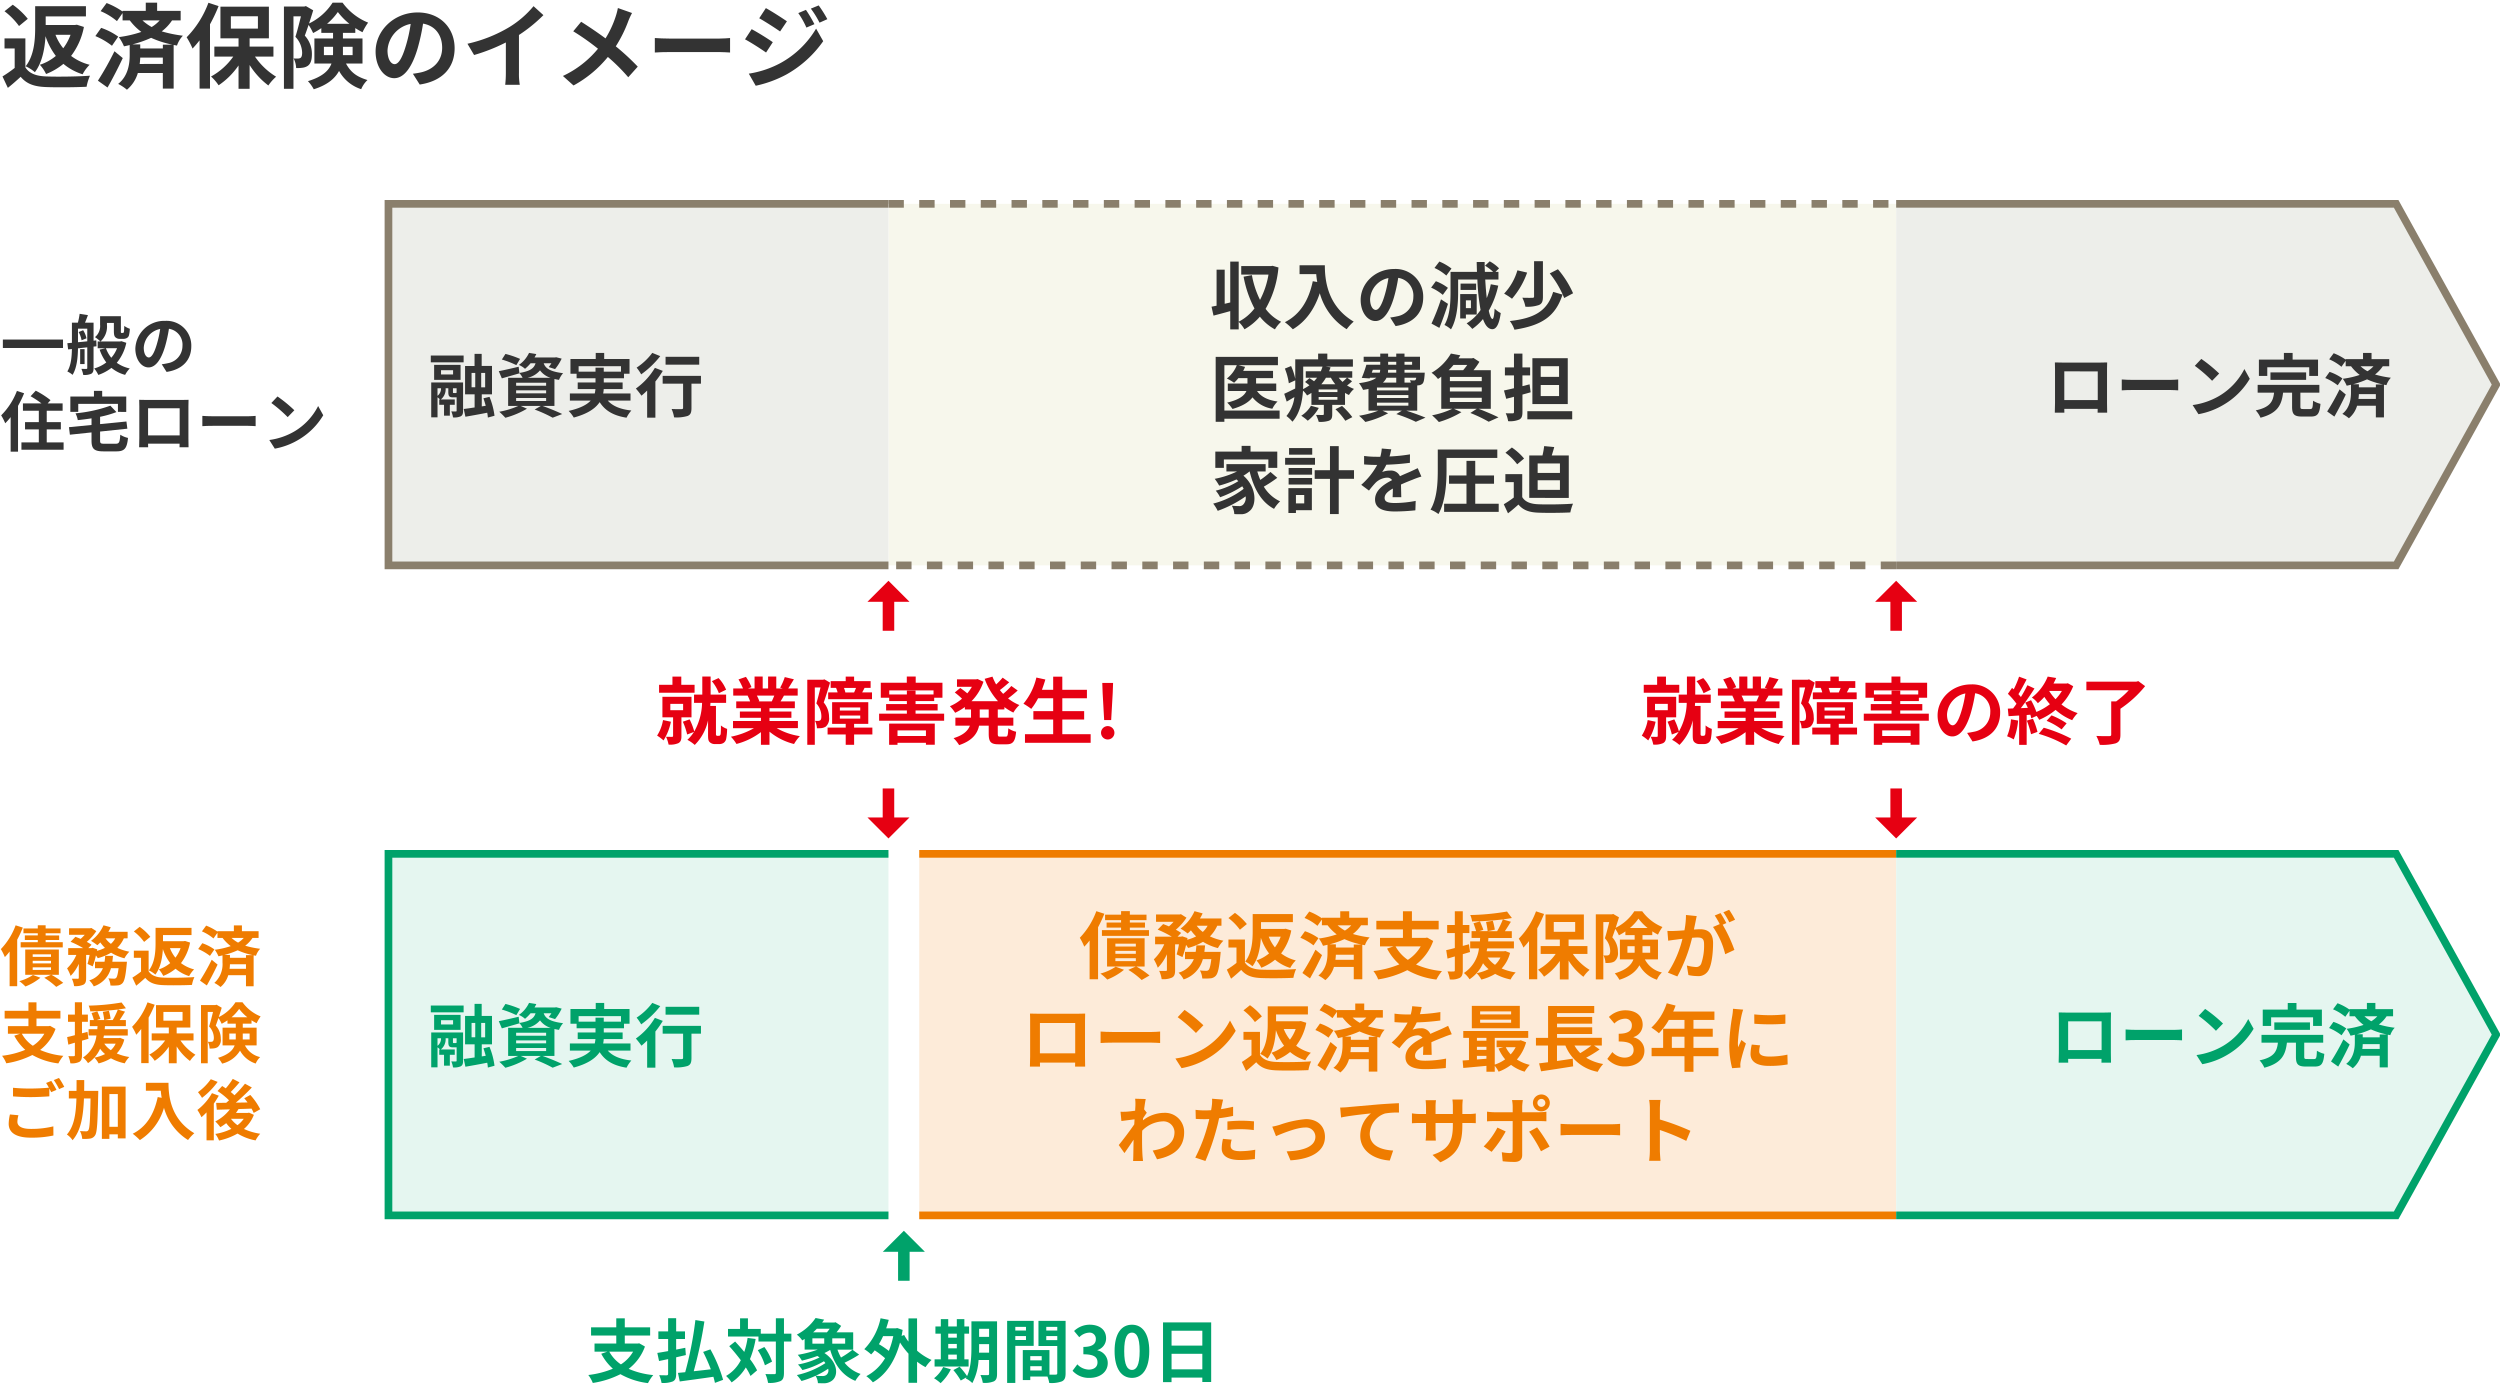 <svg xmlns="http://www.w3.org/2000/svg" viewBox="0 0 650 360">
  <defs>
    <style>
      .a {
        fill: #fdebd9;
      }

      .b {
        fill: #f7f7ec;
      }

      .c, .e, .g, .l {
        fill: none;
      }

      .c {
        stroke: #ef7c00;
      }

      .c, .d, .e, .f, .g, .l {
        stroke-miterlimit: 10;
      }

      .c, .d, .e, .f {
        stroke-width: 2px;
      }

      .d {
        fill: #e5f6f0;
      }

      .d, .l {
        stroke: #00a26a;
      }

      .e, .f {
        stroke: #8a7f6c;
      }

      .e {
        stroke-dasharray: 4 4;
      }

      .f {
        fill: #edeeea;
      }

      .g {
        stroke: #e60012;
      }

      .g, .l {
        stroke-width: 3px;
      }

      .h {
        fill: #e60012;
      }

      .i {
        fill: #333;
      }

      .j {
        fill: #ef7c00;
      }

      .k {
        fill: #00a26a;
      }
    </style>
  </defs>
  <rect class="a" x="239" y="222" width="254" height="94"/>
  <rect class="b" x="231" y="53" width="262" height="94"/>
  <line class="c" x1="239" y1="222" x2="493" y2="222"/>
  <line class="c" x1="493" y1="316" x2="239" y2="316"/>
  <polyline class="d" points="231 316 101 316 101 222 231 222"/>
  <polyline class="d" points="493 316 623 316 649 269 623 222 493 222"/>
  <line class="e" x1="493" y1="147" x2="231" y2="147"/>
  <line class="e" x1="231" y1="53" x2="493" y2="53"/>
  <polyline class="f" points="231 147 101 147 101 53 231 53"/>
  <g>
    <line class="g" x1="231" y1="213.268" x2="231" y2="205"/>
    <polygon class="h" points="225.533 212.535 236.467 212.535 231 218 225.533 212.535"/>
  </g>
  <g>
    <line class="g" x1="231" y1="164" x2="231" y2="155.732"/>
    <polygon class="h" points="225.533 156.465 236.467 156.465 231 151 225.533 156.465"/>
  </g>
  <polyline class="f" points="493 147 623 147 649 100 623 53 493 53"/>
  <g>
    <path class="i" d="M6.6,17.52c1.008,1.608,2.832,2.255,5.352,2.352,2.809.119,8.257.048,11.449-.192a12.21,12.21,0,0,0-.888,2.88c-2.9.144-7.728.192-10.609.072-2.976-.12-4.968-.792-6.528-2.664-1.032.935-2.064,1.872-3.336,2.88L.647,19.872a31.927,31.927,0,0,0,3.169-2.209V12.6H1.175V9.982H6.6ZM4.944,6.767A18.227,18.227,0,0,0,1.175,2.926l2.137-1.7A19.313,19.313,0,0,1,7.224,4.895Zm16.873.24a17.882,17.882,0,0,1-3.336,7.536,13.452,13.452,0,0,0,4.824,2.3,9.844,9.844,0,0,0-1.824,2.471,14.284,14.284,0,0,1-4.992-2.712,16.542,16.542,0,0,1-4.512,2.641,10.236,10.236,0,0,0-1.609-2.4,12.561,12.561,0,0,0,4.153-2.3,17.644,17.644,0,0,1-2.688-5.136c-.193,3.12-.817,6.817-2.761,9.361a9.956,9.956,0,0,0-2.4-1.537C8.928,14.375,9.144,10.2,9.144,7.175V1.606h13.2V4.271H11.88V6.5h7.585l.528-.072Zm-7.392,2.04a12.959,12.959,0,0,0,2.016,3.5,13.3,13.3,0,0,0,1.9-3.5Z"/>
    <path class="i" d="M29.112,11.9a18.64,18.64,0,0,0-4.32-2.52L26.3,7.246a16.775,16.775,0,0,1,4.44,2.28ZM31.92,15.1c-1.2,2.544-2.616,5.3-3.961,7.656l-2.5-1.776a76.181,76.181,0,0,0,4.3-7.657ZM44.737,5.3a11.677,11.677,0,0,1-2.688,2.855,33.7,33.7,0,0,0,5.5,1.129,6.991,6.991,0,0,0-1.536,2.567l-.864-.167V23.04H42.337V18.983h-6.5A8.866,8.866,0,0,1,33,23.328a12.187,12.187,0,0,0-2.28-1.513c2.688-2.111,3-5.448,3-7.488V11.711c-.48.12-.984.24-1.488.336a11.81,11.81,0,0,0-1.344-2.4A29.959,29.959,0,0,0,36.745,8.3a14.85,14.85,0,0,1-3-3H31.872v-1.9L30.408,5.494A16.481,16.481,0,0,0,26.16,2.9L27.72.79A19.4,19.4,0,0,1,31.872,3V2.83H37.9V.694h2.953V2.83h6.12V5.3Zm.1,6.312a25.392,25.392,0,0,1-5.544-1.776,28.821,28.821,0,0,1-4.849,1.7h2.017V12.6h5.88v-.984Zm-2.5,5.017V14.976h-5.88a14.088,14.088,0,0,1-.145,1.656ZM37.033,5.3a12.385,12.385,0,0,0,2.4,1.727A9.343,9.343,0,0,0,41.521,5.3Z"/>
    <path class="i" d="M56.832,1.582A40.142,40.142,0,0,1,54.6,6.311V23.04H51.888V10.487a27.143,27.143,0,0,1-1.825,2.136,19.133,19.133,0,0,0-1.536-2.929A25.3,25.3,0,0,0,54.192.718Zm9.457,13.129a18.03,18.03,0,0,0,5.5,5.232,12.157,12.157,0,0,0-2.017,2.281A19.833,19.833,0,0,1,64.9,16.9v6.192h-2.88V17.016a19.249,19.249,0,0,1-5.185,5.16,11.727,11.727,0,0,0-1.968-2.28,17.244,17.244,0,0,0,5.784-5.185h-4.92V12.119h6.289V9.959H57.312V1.727h12.6V9.959H64.9v2.16h6.192v2.592ZM60.024,7.438h7.033V4.223H60.024Z"/>
    <path class="i" d="M89.953,16.512c1.416,2.639,3.216,3.551,5.592,4.3a6.786,6.786,0,0,0-1.632,2.376,10.081,10.081,0,0,1-5.76-4.752c-1.032,1.92-2.977,3.648-6.577,4.776A9.994,9.994,0,0,0,80.064,21.1c3.864-1.176,5.473-2.809,6.121-4.584H81.744V10.007h4.849V8.543H83.544V7.318a17.883,17.883,0,0,1-2.136,1.273,13.29,13.29,0,0,0-1.176-2.112c-.336.984-.672,1.967-.984,2.784a7.014,7.014,0,0,1,1.848,4.8c0,1.512-.312,2.52-1.1,3.073a3.214,3.214,0,0,1-1.392.479,8.434,8.434,0,0,1-1.608.073,6.033,6.033,0,0,0-.648-2.5,5.883,5.883,0,0,0,1.1.024,1.248,1.248,0,0,0,.7-.168c.288-.216.408-.672.408-1.368a6.17,6.17,0,0,0-1.752-4.1c.5-1.536,1.032-3.673,1.44-5.329H76.3V23.088H73.824V1.7h5.3l.408-.12,1.9,1.1c-.312,1.055-.7,2.255-1.08,3.431A15.121,15.121,0,0,0,86.473.694h2.592a15.275,15.275,0,0,0,6.648,5.185,16.134,16.134,0,0,0-1.463,2.5A17.015,17.015,0,0,1,92.377,7.3V8.543H89.161v1.464H94.25v6.505Zm-3.384-2.185a5.84,5.84,0,0,0,.024-.648V12.167H84.216v2.16ZM90.841,6.19a17.136,17.136,0,0,1-3-3.072A15.639,15.639,0,0,1,85.033,6.19Zm-1.68,5.977v2.16h2.52v-2.16Z"/>
    <path class="i" d="M107.353,19.176c.912-.12,1.584-.24,2.208-.384,3.048-.721,5.4-2.9,5.4-6.361,0-3.288-1.776-5.737-4.968-6.288a51.69,51.69,0,0,1-1.416,6.456c-1.417,4.8-3.481,7.729-6.073,7.729-2.616,0-4.849-2.9-4.849-6.913,0-5.473,4.777-10.177,10.946-10.177,5.88,0,9.6,4.105,9.6,9.289,0,4.993-3.072,8.544-9.073,9.456Zm-1.849-7.2a38.15,38.15,0,0,0,1.272-5.76,7.452,7.452,0,0,0-6.024,6.889c0,2.4.96,3.576,1.848,3.576C103.584,16.68,104.544,15.191,105.5,11.975Z"/>
    <path class="i" d="M134.929,18.911a16.5,16.5,0,0,0,.216,3.145h-3.792a27.119,27.119,0,0,0,.168-3.145V11.039a46.964,46.964,0,0,1-8.257,3.264l-1.728-2.928A36.862,36.862,0,0,0,132.457,7.03a25.31,25.31,0,0,0,6.264-5.424l2.568,2.329a39.214,39.214,0,0,1-6.36,5.16Z"/>
    <path class="i" d="M164.329,3.382a18.992,18.992,0,0,0-.984,2.137,34.256,34.256,0,0,1-3.24,6.528,62.13,62.13,0,0,1,5.712,5.28l-2.472,2.761a47.718,47.718,0,0,0-5.3-5.28,30.021,30.021,0,0,1-8.929,7.416l-2.76-2.472a26.2,26.2,0,0,0,9.12-7.081,62.238,62.238,0,0,0-6.432-4.536L151.1,5.662c1.92,1.2,4.393,2.881,6.336,4.32a26.12,26.12,0,0,0,2.641-5.688,17.56,17.56,0,0,0,.576-2.208Z"/>
    <path class="i" d="M170.255,9.887c.865.072,2.617.144,3.865.144h12.889c1.1,0,2.184-.1,2.808-.144v3.768c-.576-.024-1.8-.12-2.808-.12H174.12c-1.368,0-2.976.048-3.865.12Z"/>
    <path class="i" d="M200.928,10.967l-1.752,2.688c-1.368-.96-3.864-2.568-5.472-3.432l1.728-2.64C197.064,8.446,199.7,10.1,200.928,10.967Zm1.92,5.472a24.287,24.287,0,0,0,9.337-9l1.848,3.265a28.957,28.957,0,0,1-9.529,8.641,30.183,30.183,0,0,1-8.016,2.952l-1.8-3.145A25.712,25.712,0,0,0,202.848,16.439Zm1.753-10.9-1.777,2.641c-1.344-.937-3.84-2.544-5.424-3.433l1.728-2.64C200.712,2.975,203.353,4.679,204.6,5.542Zm7.152.744-2.088.889a21.652,21.652,0,0,0-2.112-3.769l1.992-.84A36.232,36.232,0,0,1,211.753,6.286Zm3.36-1.3-2.04.912a23.107,23.107,0,0,0-2.256-3.648l2.04-.84A30.948,30.948,0,0,1,215.113,4.99Z"/>
  </g>
  <g>
    <path class="i" d="M16.383,88.283v2.193H.744V88.283Z"/>
    <path class="i" d="M24.323,90.118v5.559c0,.765-.119,1.207-.595,1.5a4.367,4.367,0,0,1-2.091.306,6.029,6.029,0,0,0-.476-1.581c.544.017,1.1.017,1.275.017.2,0,.255-.068.255-.272V90.306l-2.414.255c-.034,2.244-.272,5.082-1.411,6.9a6.2,6.2,0,0,0-1.36-.884c.986-1.615,1.156-3.892,1.19-5.831l-.986.1-.2-1.616,1.19-.1V83.9h1.547a17.34,17.34,0,0,0,.459-2.311l2.159.34c-.255.7-.527,1.393-.765,1.971h2.227v4.674l.714-.085.05,1.547Zm-4.046-1.139c.765-.067,1.581-.152,2.414-.237V85.461H20.277Zm1.343-3.127a6.6,6.6,0,0,1,.867,2.108l-1.275.51a7.1,7.1,0,0,0-.765-2.142Zm.374,8.8H20.838V90.781h1.156Zm10.845-5.524a11.893,11.893,0,0,1-2.482,5.2A9.161,9.161,0,0,0,33.74,95.8a7.319,7.319,0,0,0-1.207,1.666,9.257,9.257,0,0,1-3.553-1.819,11.979,11.979,0,0,1-3.417,1.836,7.584,7.584,0,0,0-1.07-1.683,9.4,9.4,0,0,0,3.144-1.564A12.094,12.094,0,0,1,25.9,90.9l1.564-.356H25.394V88.775h.713a10.086,10.086,0,0,0-1.41-1.121,3.7,3.7,0,0,0,1.325-3.23V82.215h5.406v3.756a1.818,1.818,0,0,0,.017.509.172.172,0,0,0,.17.086h.272a.313.313,0,0,0,.221-.068c.068-.034.1-.136.136-.357.034-.238.051-.765.068-1.411a4.85,4.85,0,0,0,1.445.749,8.47,8.47,0,0,1-.238,1.75,1.167,1.167,0,0,1-.578.68,2.024,2.024,0,0,1-.918.2h-.884A1.607,1.607,0,0,1,30,87.688c-.272-.272-.391-.646-.391-1.7V83.965h-1.8v.511a5.226,5.226,0,0,1-1.665,4.3h5.1l.323-.067Zm-5.3,1.411a8.658,8.658,0,0,0,1.394,2.481,8.114,8.114,0,0,0,1.5-2.481Z"/>
    <path class="i" d="M42.054,94.708c.646-.085,1.121-.17,1.563-.271a4.559,4.559,0,0,0,3.825-4.5,4.165,4.165,0,0,0-3.519-4.453,36.433,36.433,0,0,1-1,4.572c-1,3.4-2.464,5.473-4.3,5.473-1.853,0-3.434-2.057-3.434-4.895a7.507,7.507,0,0,1,7.752-7.208A6.424,6.424,0,0,1,49.737,90c0,3.535-2.176,6.051-6.425,6.7Zm-1.309-5.1a27.1,27.1,0,0,0,.9-4.079,5.279,5.279,0,0,0-4.267,4.878c0,1.7.68,2.533,1.309,2.533C39.385,92.94,40.065,91.887,40.745,89.608Z"/>
    <path class="i" d="M6.269,102.248a27.57,27.57,0,0,1-1.581,3.281v11.9H2.767v-8.975a16.68,16.68,0,0,1-1.411,1.6A13.053,13.053,0,0,0,.3,107.994a18.092,18.092,0,0,0,4.1-6.357Zm10.267,12.783v1.9H5.572v-1.9h4.521v-3.383H6.507v-1.9h3.586v-2.957H5.963v-1.9H10.79a25.29,25.29,0,0,0-2.838-1.869l1.342-1.446a22.755,22.755,0,0,1,3.842,2.465l-.748.85h3.893v1.9H12.15v2.957h3.672v1.9H12.15v3.383Z"/>
    <path class="i" d="M30.068,115.371c.918,0,1.071-.357,1.207-2.346a6.011,6.011,0,0,0,2.006.833c-.272,2.737-.9,3.5-3.043,3.5h-3.28c-2.482,0-3.162-.645-3.162-2.821v-2.107l-5.627.594-.238-1.955,5.865-.578v-1.717c-1.207.188-2.414.34-3.57.459a6.577,6.577,0,0,0-.595-1.767,36.925,36.925,0,0,0,9.06-1.988l1.581,1.665a26.287,26.287,0,0,1-4.25,1.224v1.9l6.851-.679.238,1.87-7.089.747v2.3c0,.766.153.867,1.156.867Zm-9.723-8.278H18.288V103.1h6.137v-1.48h2.141v1.48h6.256v3.994H30.663V105H20.345Z"/>
    <path class="i" d="M48.989,113.926c0,.663.034,2.3.034,2.363H46.677l.017-.935H38.5l.017.935H36.172c.017-.085.051-1.563.051-2.38V105.6c0-.476,0-1.173-.034-1.649.7.017,1.343.034,1.8.034H47.34c.425,0,1.071,0,1.683-.034-.034.51-.034,1.139-.034,1.649ZM38.5,106.141V113.2h8.21v-7.054Z"/>
    <path class="i" d="M52.611,108.13c.612.051,1.853.1,2.737.1h9.128c.782,0,1.547-.067,1.989-.1V110.8c-.408-.018-1.275-.085-1.989-.085H55.348c-.969,0-2.108.033-2.737.085Z"/>
    <path class="i" d="M76.529,112.176a16.126,16.126,0,0,0,6.188-6.613l1.326,2.4a18.066,18.066,0,0,1-6.29,6.289,18.4,18.4,0,0,1-6.306,2.4L70.019,114.4A17.528,17.528,0,0,0,76.529,112.176Zm0-5.508L74.8,108.453a35.347,35.347,0,0,0-4.25-3.672l1.6-1.7A35.69,35.69,0,0,1,76.529,106.668Z"/>
  </g>
  <g>
    <path class="i" d="M112.008,92.434h8.535V94.2h-8.535Zm8.391,14.35c0,.756-.126,1.189-.612,1.458a4.1,4.1,0,0,1-2,.288,6.418,6.418,0,0,0-.45-1.566c.486.018,1.008.018,1.17.018s.216-.054.216-.234v-3.439h-.918c-1.008,0-1.243-.306-1.243-1.422v-.937h-.7a3.4,3.4,0,0,1-1.26,2.917h3.637v1.387H116.96v2.826h-1.513v-2.826h-1.242v-1.387h.2a5.236,5.236,0,0,0-.648-.576v5.222h-1.639V99.438H120.4Zm-.649-8.013h-6.877V94.864h6.877Zm-6,4.142a2.378,2.378,0,0,0,.918-1.963h-.918Zm4.051-6.662h-3.133v1.116h3.133Zm.648,5.941c.18,0,.216-.036.27-.126V100.95h-.954v.937c0,.288.036.3.216.3Zm8.391,6.374a9.3,9.3,0,0,0-.162-1.26c-1.981.4-4.034.756-5.672,1.045l-.432-2.017c.792-.09,1.764-.234,2.827-.4v-3.4h-2.485V95.152h2.467V92h1.854v3.15h2.683v7.382H125.26v3.134l1.027-.162c-.181-.685-.378-1.351-.6-1.945l1.585-.378a19.4,19.4,0,0,1,1.3,4.916Zm-4.232-7.868h.955V96.971h-.955Zm3.53-3.727h-1.027V100.7h1.027Z"/>
    <path class="i" d="M141.045,105.542c1.837.647,3.908,1.512,5.132,2.106l-2.485.955a35.439,35.439,0,0,0-4.681-2.125l1.62-.936h-5.257l1.638.72a22.311,22.311,0,0,1-5.617,2.358,21.931,21.931,0,0,0-1.585-1.566,21.234,21.234,0,0,0,4.952-1.512h-2.647V98.231h3.763a5.373,5.373,0,0,0-.846-1.242l.018.073c-1.549.449-3.223.935-4.573,1.313l-.793-1.872c1.333-.252,3.259-.7,5.168-1.152l.18,1.62c2.863-.468,3.817-1.242,4.213-2.521h-1.3a9.958,9.958,0,0,1-1.441,1.441,5.707,5.707,0,0,0-1.6-1.008,7.831,7.831,0,0,0,2.647-3.134l1.89.307a8.463,8.463,0,0,1-.468.882h5.312l.324-.054,1.422.36a12.783,12.783,0,0,1-1.71,2.719l-1.657-.523a10.122,10.122,0,0,0,.7-.99h-2c.4,1.17,1.4,2.143,5.041,2.575a5.977,5.977,0,0,0-1.062,1.746c-.432-.072-.828-.143-1.188-.234v7Zm-6.8-10.605a23.134,23.134,0,0,0-3.763-1.459l.936-1.458a23.524,23.524,0,0,1,3.8,1.3Zm-.054,5.347h7.8V99.51h-7.8Zm0,1.981h7.8v-.775h-7.8Zm0,2h7.8v-.792h-7.8Zm8.966-6.032a5.4,5.4,0,0,1-2.755-1.944,5.818,5.818,0,0,1-3.276,1.944Z"/>
    <path class="i" d="M158.019,104.155c1.279,1.441,3.295,2.269,6.14,2.574a8.341,8.341,0,0,0-1.26,1.874c-3.421-.541-5.564-1.819-6.986-4.051-1.063,1.6-3.061,3.024-6.734,4.014a8.771,8.771,0,0,0-1.333-1.728c3.025-.685,4.754-1.62,5.744-2.683h-5.42V102.3h6.464a8.264,8.264,0,0,0,.18-1.135h-4.609V99.438h4.628V98.357h-4.916V97.169h-1.6V93.334h6.572V91.768h2.2v1.566h6.59v3.835h-1.441v1.188h-5.257v1.081h4.9v1.728h-4.916a6.122,6.122,0,0,1-.144,1.135h7.112v1.854Zm-3.186-7.526V95.6h2.142v1.026h4.483V95.206H150.439v1.423Z"/>
    <path class="i" d="M172.328,96.431a23.97,23.97,0,0,1-1.926,2.755v9.4h-2.143v-7.041c-.5.486-.99.936-1.476,1.333a21.118,21.118,0,0,0-1.459-1.855,17.532,17.532,0,0,0,4.951-5.383Zm-.666-3.835a24.155,24.155,0,0,1-4.952,4.735,12.445,12.445,0,0,0-1.188-1.746,16.008,16.008,0,0,0,4.069-3.836Zm10.587,7.166h-2.467v6.32c0,1.152-.216,1.746-1.008,2.07a9.912,9.912,0,0,1-3.511.361,8.86,8.86,0,0,0-.648-2.179c1.026.054,2.215.054,2.539.036.324,0,.45-.072.45-.343V99.762h-5.312V97.728h9.957Zm-.45-4.951h-8.751V92.775H181.8Z"/>
  </g>
  <g>
    <path class="i" d="M547.827,104.8c0,.7.036,2.43.036,2.5h-2.485l.018-.991h-8.679l.018.991H534.25c.019-.09.055-1.657.055-2.521v-8.8c0-.5,0-1.242-.036-1.746.738.018,1.422.037,1.908.037h9.9c.45,0,1.134,0,1.783-.037-.036.54-.036,1.206-.036,1.746Zm-11.11-8.247v7.472h8.7V96.557Z"/>
    <path class="i" d="M551.656,98.663c.649.055,1.963.108,2.9.108h9.669c.829,0,1.639-.072,2.107-.108v2.827c-.432-.017-1.351-.09-2.107-.09h-9.669c-1.026,0-2.232.037-2.9.09Z"/>
    <path class="i" d="M576.985,102.949a17.087,17.087,0,0,0,6.554-7l1.4,2.539a19.154,19.154,0,0,1-6.662,6.663,19.526,19.526,0,0,1-6.68,2.539l-1.512-2.377A18.587,18.587,0,0,0,576.985,102.949Zm0-5.834-1.837,1.891a37.448,37.448,0,0,0-4.5-3.89l1.692-1.8A37.828,37.828,0,0,1,576.985,97.115Z"/>
    <path class="i" d="M600.638,106.352c.594,0,.685-.306.757-2.161a6.785,6.785,0,0,0,1.926.81c-.234,2.611-.774,3.3-2.485,3.3h-2.3c-2.089,0-2.593-.612-2.593-2.558v-3.654H593.6c-.36,3.1-1.35,5.329-5.869,6.518a6.678,6.678,0,0,0-1.243-1.909c3.853-.829,4.5-2.377,4.772-4.609H586.99v-2.017h16.043v2.017H598.1V105.7c0,.576.108.649.756.649Zm-11.145-8.607h-2.179V93.5h6.5V91.768h2.269V93.5h6.608v4.249H600.4V95.494H589.493Zm.828,1.026V96.827h9.273v1.944Z"/>
    <path class="i" d="M607.8,100.176a13.953,13.953,0,0,0-3.241-1.891l1.134-1.6a12.523,12.523,0,0,1,3.331,1.711Zm2.107,2.394c-.9,1.909-1.963,3.98-2.971,5.744l-1.873-1.332a57.231,57.231,0,0,0,3.223-5.744Zm9.615-7.345a8.784,8.784,0,0,1-2.017,2.142,25.077,25.077,0,0,0,4.123.846,5.245,5.245,0,0,0-1.152,1.927l-.648-.126v8.516H617.72v-3.043h-4.879a6.637,6.637,0,0,1-2.125,3.259,9.175,9.175,0,0,0-1.711-1.134c2.017-1.585,2.251-4.087,2.251-5.618v-1.962c-.36.09-.738.18-1.116.252a8.816,8.816,0,0,0-1.009-1.8,22.47,22.47,0,0,0,4.394-1.007,11.131,11.131,0,0,1-2.251-2.251h-1.4V93.8l-1.1,1.566a12.351,12.351,0,0,0-3.187-1.944l1.171-1.584A14.539,14.539,0,0,1,609.87,93.5V93.37h4.519v-1.6H616.6v1.6H621.2v1.855Zm.072,4.735a19.089,19.089,0,0,1-4.159-1.332,21.808,21.808,0,0,1-3.638,1.278h1.513v.792h4.411V99.96Zm-1.873,3.763V102.48h-4.411a10.56,10.56,0,0,1-.108,1.243Zm-3.979-8.5a9.237,9.237,0,0,0,1.8,1.3,6.99,6.99,0,0,0,1.566-1.3Z"/>
  </g>
  <g>
    <path class="i" d="M332.4,69.543A26.125,26.125,0,0,1,329.052,80.3a11.024,11.024,0,0,0,4.046,3.362,8.17,8.17,0,0,0-1.615,1.976,12.706,12.706,0,0,1-3.913-3.306,15.134,15.134,0,0,1-4.008,3.287,8.586,8.586,0,0,0-1.5-1.919v1.938h-2.2V80.885c-1.52.436-3.058.836-4.35,1.177l-.513-2.317c.4-.076.836-.172,1.311-.266V70.113h2.109v8.871l1.443-.341V68.023h2.2V83.639a12.149,12.149,0,0,0,4.1-3.439,28.955,28.955,0,0,1-2.831-8.263l2.167-.4a24.15,24.15,0,0,0,2.108,6.44,21.933,21.933,0,0,0,2.2-6.573h-7.086V69.183h7.751l.379-.077Z"/>
    <path class="i" d="M344.461,68.974c0,3.589.513,10.524,7.5,14.646a12.16,12.16,0,0,0-1.823,1.976,16.052,16.052,0,0,1-6.992-9.366c-1.424,4.255-3.7,7.409-7.009,9.385a18.046,18.046,0,0,0-2.071-1.843c3.951-2,6.212-5.661,7.257-10.658l1.159.209c-.133-.721-.209-1.4-.266-2.052h-4.332v-2.3Z"/>
    <path class="i" d="M361.448,82.557c.721-.1,1.254-.191,1.747-.305a5.093,5.093,0,0,0,4.275-5.034,4.656,4.656,0,0,0-3.932-4.977,41.237,41.237,0,0,1-1.121,5.11c-1.121,3.8-2.755,6.117-4.807,6.117-2.07,0-3.837-2.3-3.837-5.471,0-4.332,3.78-8.055,8.663-8.055a7.179,7.179,0,0,1,7.6,7.352c0,3.951-2.431,6.763-7.18,7.485Zm-1.463-5.7a30.188,30.188,0,0,0,1.007-4.559,5.9,5.9,0,0,0-4.768,5.452c0,1.9.759,2.83,1.462,2.83C358.465,80.58,359.225,79.4,359.985,76.857Z"/>
    <path class="i" d="M375.128,76.667a12.487,12.487,0,0,0-3.039-1.881l1.235-1.672a11.9,11.9,0,0,1,3.134,1.73ZM376.477,79c-.645,2.09-1.462,4.35-2.242,6.25l-2.051-1.121a54.8,54.8,0,0,0,2.469-6.307Zm-.436-7.353a12.16,12.16,0,0,0-3.078-1.975L374.235,68a13.773,13.773,0,0,1,3.154,1.824Zm13.506,2.622a23.33,23.33,0,0,1-2.469,6.516c.3,1.33.627,2.128.968,2.148.266.018.456-.951.552-2.7a6,6,0,0,0,1.595,1.159c-.475,3.457-1.4,4.2-2.184,4.2-1.045-.019-1.843-.95-2.432-2.641A14.174,14.174,0,0,1,382.8,85.52a11.894,11.894,0,0,0-1.481-1.444A11.739,11.739,0,0,0,384.95,80.6a56.743,56.743,0,0,1-.836-7.922h-5v3.305c0,2.85-.266,6.992-1.862,9.651a7.289,7.289,0,0,0-1.691-1.14c1.444-2.451,1.577-5.946,1.577-8.511v-5.3h6.877c-.038-.836-.057-1.691-.076-2.565h2.071q0,1.311.057,2.565h2.147a12.273,12.273,0,0,0-2.109-1.6l1.216-1.14a10.056,10.056,0,0,1,2.431,1.824l-.931.912h.779v1.995h-3.438c.1,1.766.228,3.4.4,4.825a21.39,21.39,0,0,0,1.044-3.591Zm-8.416,7.5V82.8H379.65V76.458h4.293v5.319Zm2.66-6.382h-4.046V73.741h4.046Zm-2.66,2.7v2.033h1.311V78.092Z"/>
    <path class="i" d="M397.054,70.873a21.044,21.044,0,0,1-3.932,6.8,17.154,17.154,0,0,0-2.052-1.33,14.928,14.928,0,0,0,3.457-6.06Zm9.2,5.718c-1.862,5.851-5.643,8.055-12.5,9.138a7.83,7.83,0,0,0-1.2-2.261c6.288-.7,9.726-2.508,11.265-7.579Zm-5.092-8.682v9.214c0,1.2-.227,1.843-1.044,2.185a9.247,9.247,0,0,1-3.515.437,8.516,8.516,0,0,0-.8-2.337c1.083.038,2.261.038,2.6.019.342,0,.456-.076.456-.342V67.909Zm3.9,2.09A25.812,25.812,0,0,1,409,76.249l-2.317,1.235a25.163,25.163,0,0,0-3.743-6.4Z"/>
    <path class="i" d="M332.7,108.874H318.337v.8h-2.26V92.783h16.185v2.166H321.985l1.729.437a7.477,7.477,0,0,1-.494,1.045h7.77v1.881h-4.408v1.405h5.243v1.938h-5c1.007,1.482,2.812,2.394,5.338,2.736a6.855,6.855,0,0,0-1.349,1.88,8.209,8.209,0,0,1-5.167-2.963c-.874,1.177-2.469,2.242-5.2,3.02a10.044,10.044,0,0,0-1.386-1.652c3.229-.76,4.521-1.881,5.015-3.021H319.23V99.717h5.11V98.312h-2.355a9.762,9.762,0,0,1-1.121,1.2,15.379,15.379,0,0,0-1.881-1.1,8.041,8.041,0,0,0,2.584-3.457h-3.23v11.779H332.7Z"/>
    <path class="i" d="M351.528,99.128a11.371,11.371,0,0,1-1.292,1.083,9.468,9.468,0,0,0,1.805.912,6.538,6.538,0,0,0-1.311,1.577,7.643,7.643,0,0,1-1.025-.552v3.117H346.38V107.7c0,.931-.171,1.387-.855,1.691a7.1,7.1,0,0,1-2.659.285,9.436,9.436,0,0,0-.7-1.8c.7.019,1.5.019,1.748.019.209,0,.284-.076.284-.266v-2.355h-3.229v-3.117c-.361.229-.741.456-1.14.665a5.254,5.254,0,0,0-1.045-1.253c-.19,2.774-.836,5.965-2.754,8.074a8.808,8.808,0,0,0-1.558-1.482,9.484,9.484,0,0,0,2.071-4.921c-.685.4-1.349.8-2,1.178l-.646-2.032c.741-.323,1.767-.836,2.85-1.368.019-.513.019-1.007.019-1.482v-.645l-1.672.76a16.2,16.2,0,0,0-1.026-3.819l1.615-.665a15.716,15.716,0,0,1,1.083,3.324V93.429h5.946v-1.5h2.393v1.5h6.649v1.9h-7.143l1.33.171c-.114.342-.228.684-.38,1.025h6.022v1.692h-1.292Zm-8.643,6.934a10.859,10.859,0,0,1-2.869,3.325,11.6,11.6,0,0,0-1.691-1.292,7.683,7.683,0,0,0,2.527-2.6Zm-4.047-6.535c0,.513-.019,1.064-.038,1.634a11.521,11.521,0,0,0,1.653-.988c-.38-.3-.779-.608-1.14-.855l1.14-1.006c.361.227.8.532,1.2.816a11.057,11.057,0,0,0,.779-.911H339.5V96.525h3.914a10.4,10.4,0,0,0,.437-1.2h-5.016Zm8.891,1.729h-4.882v.683h4.882Zm0,1.957h-4.882v.722h4.882Zm-2.983-5a11.372,11.372,0,0,1-1.2,1.69h3.629a10.984,10.984,0,0,1-1.14-1.69Zm4.18,7.333a19.531,19.531,0,0,1,2.678,2.906l-1.823.95a17.457,17.457,0,0,0-2.565-3Zm-.855-7.333a8.768,8.768,0,0,0,.988,1.082c.418-.361.855-.778,1.14-1.082Z"/>
    <path class="i" d="M365.608,106.766c1.824.588,3.818,1.31,5.016,1.823l-2.508,1.083a40.087,40.087,0,0,0-5.073-2.014l1.444-.892h-5.072l1.5.683a24.331,24.331,0,0,1-5.927,2.261,14.514,14.514,0,0,0-1.634-1.615,25.838,25.838,0,0,0,5.034-1.329h-2.583v-5.643c-.437.095-.893.171-1.406.247a8.81,8.81,0,0,0-1.064-1.748c2.355-.3,3.724-.778,4.5-1.405h-1.652l-.077.171-2.051-.133a28.6,28.6,0,0,0,1.2-3.42h3.61v-.76h-4.312v-1.33h4.312v-.816h2.052v.816h2.108v-.816h2.147v.816H369.2v3.4h-4.028v.741h5.263s-.019.38-.038.589c-.1,1.234-.209,1.919-.533,2.26a1.688,1.688,0,0,1-1.1.456c-.076,0-.171.019-.285.019v6.555Zm-8.948-9.879h2.071a2.334,2.334,0,0,0,.114-.741h-1.919Zm9.518,3.875h-8.169v.741h8.169Zm0,1.957h-8.169v.76h8.169Zm-8.169,2.755h8.169v-.78h-8.169Zm2.489-7.257a3.862,3.862,0,0,1-.931,1.254h3.457V98.217Zm2.526-2.071h-2.108l-.057.741h2.165Zm-2.108-1.311h2.108v-.76h-2.108Zm4.255-.76v.76h1.976v-.76Zm0,4.142v1.254h1.653a3.934,3.934,0,0,0-.228-.627,5.675,5.675,0,0,0,1.045.056.438.438,0,0,0,.4-.132,1.153,1.153,0,0,0,.17-.551Z"/>
    <path class="i" d="M384.437,106.29c1.843.7,3.933,1.6,5.167,2.223l-2.545,1.139a36.9,36.9,0,0,0-4.768-2.279l1.671-1.083h-5.927l1.938.874a24.772,24.772,0,0,1-5.87,2.565,19.1,19.1,0,0,0-1.767-1.748,22.031,22.031,0,0,0,5.243-1.691h-2.85V97.932c-.266.209-.55.4-.854.607a7.482,7.482,0,0,0-1.672-1.614,13.723,13.723,0,0,0,5.034-5l2.451.456c-.152.265-.323.512-.494.778h3.534l.36-.095,1.558,1.007a17.838,17.838,0,0,1-1.539,2.185h4.5v10.03Zm-6.535-11.4a14.065,14.065,0,0,1-1.254,1.368h3.762a14.837,14.837,0,0,0,1.064-1.368Zm7.352,3.116h-8.283V99.09h8.283Zm0,2.716h-8.283v1.064h8.283Zm-8.283,3.8h8.283v-1.1h-8.283Z"/>
    <path class="i" d="M397.966,102c-.7.19-1.406.4-2.128.589v4.521c0,1.1-.209,1.653-.836,1.976a6.129,6.129,0,0,1-2.887.418,7.507,7.507,0,0,0-.627-2.052c.741.019,1.539.019,1.785.019.267,0,.362-.095.362-.361v-3.952l-2.014.533-.589-2.167c.741-.151,1.653-.36,2.6-.588V97.608h-2.356V95.519h2.356v-3.59h2.2v3.59h2v2.089h-2V100.4l1.862-.475Zm10.809,4.92v2.108H397.111v-2.108Zm-1.158-1.861h-9.195V93.125h9.195Zm-2.261-9.841h-4.769v2.773h4.769Zm0,4.882h-4.769v2.869h4.769Z"/>
    <path class="i" d="M332.091,124.23a34.212,34.212,0,0,1-3.5,2.3,9.681,9.681,0,0,0,4.237,3.82,9.461,9.461,0,0,0-1.578,1.956c-3.381-1.805-5.262-5.3-6.344-9.727h-.038a12.289,12.289,0,0,1-1.577,1.1c3.59,3.115,3.438,7.845,1.558,9.213a3.127,3.127,0,0,1-2.318.8,15.47,15.47,0,0,1-1.615-.038,4.735,4.735,0,0,0-.646-2.165c.722.057,1.33.095,1.824.095a1.355,1.355,0,0,0,1.14-.4,2.485,2.485,0,0,0,.627-2.128,29.3,29.3,0,0,1-7.257,3.76,9.723,9.723,0,0,0-1.178-1.879,21.876,21.876,0,0,0,7.922-3.838,7.412,7.412,0,0,0-.361-.665,27.966,27.966,0,0,1-5.757,2.849,8.108,8.108,0,0,0-1.139-1.71,20.424,20.424,0,0,0,5.87-2.469c-.152-.152-.3-.3-.475-.456a28.367,28.367,0,0,1-4.5,1.615,13.4,13.4,0,0,0-1.159-1.767,22.933,22.933,0,0,0,5.813-1.919h-2.774v-1.9h10.2v1.9H326.9a16.8,16.8,0,0,0,.779,2.2,22.855,22.855,0,0,0,2.641-2.071Zm-13.886-2.584h-2.223V117.41h6.839v-1.481h2.318v1.481h6.952v4.236h-2.317v-2.184H318.205Z"/>
    <path class="i" d="M341.9,120.83h-7.77v-1.786h7.77Zm-.817,11.816h-4.142v.741h-1.956v-6.478h6.1Zm-6.041-10.961h6.1v1.728h-6.1Zm0,2.6h6.1v1.691h-6.1Zm6.136-6.079h-6.022V116.5h6.022Zm-4.237,10.486v2.185H339.1v-2.185Zm15.1-4.2h-3.97v9.156h-2.28V124.5h-3.97v-2.241h3.97v-6.27h2.28v6.27h3.97Z"/>
    <path class="i" d="M362.075,129.265c.038-.551.056-1.425.075-2.243-1.386.76-2.146,1.5-2.146,2.432,0,1.045.893,1.33,2.735,1.33a28.78,28.78,0,0,0,5.339-.551L368,132.684a52.055,52.055,0,0,1-5.319.3c-2.945,0-5.168-.7-5.168-3.134,0-2.394,2.28-3.915,4.426-5.016a1.468,1.468,0,0,0-1.31-.646,4.657,4.657,0,0,0-2.945,1.292,23.944,23.944,0,0,0-1.748,2.071l-2.013-1.5a18.4,18.4,0,0,0,4.141-5.167h-.228c-.76,0-2.147-.038-3.172-.133v-2.2a24.126,24.126,0,0,0,3.305.209h.912a10.459,10.459,0,0,0,.38-2.147l2.469.209c-.094.456-.227,1.1-.455,1.862a43.453,43.453,0,0,0,5.319-.551l-.019,2.2a61.275,61.275,0,0,1-6.136.494,11.483,11.483,0,0,1-1.083,1.9,5.888,5.888,0,0,1,2.128-.379,2.563,2.563,0,0,1,2.507,1.462c.969-.456,1.767-.779,2.546-1.121.722-.323,1.387-.645,2.07-.968l.951,2.184a20.151,20.151,0,0,0-2.242.8c-.836.323-1.9.741-3.059,1.273.019,1.044.057,2.431.076,3.287Z"/>
    <path class="i" d="M376.1,122.33c0,3.249-.285,8.189-2.108,11.322a7.937,7.937,0,0,0-2.052-1.139c1.729-2.926,1.881-7.181,1.881-10.183v-5.452H389.3v2.184H376.1Zm13.564,8.645v2.108H375.47v-2.108h5.814v-5.206h-4.541v-2.147h4.541v-3.8h2.279v3.8h4.882v2.147h-4.882v5.206Z"/>
    <path class="i" d="M395.781,129.245c.779,1.274,2.2,1.786,4.179,1.862,2.223.095,6.5.039,9.024-.152a11.916,11.916,0,0,0-.7,2.279c-2.279.115-6.1.153-8.358.058-2.337-.095-3.895-.627-5.13-2.108-.835.74-1.671,1.481-2.716,2.279l-1.1-2.356a24.952,24.952,0,0,0,2.6-1.748v-4.008h-2.185V123.28h4.388Zm-1.311-8.529a14.372,14.372,0,0,0-3.058-3l1.671-1.367a15.186,15.186,0,0,1,3.173,2.868Zm13.412,8.738H397.605V118.417h3.438a19.9,19.9,0,0,0,.437-2.432l2.622.247c-.209.779-.437,1.52-.646,2.185h4.426Zm-2.3-8.947H399.79v2.45h5.794Zm0,4.369H399.79v2.488h5.794Z"/>
  </g>
  <g>
    <path class="j" d="M5.933,241.174a29.1,29.1,0,0,1-1.462,3.144v12.1H2.5V247.4a15.355,15.355,0,0,1-1.241,1.444,13.872,13.872,0,0,0-1.037-2.073,17.729,17.729,0,0,0,3.841-6.188Zm4.572,13.038a14.551,14.551,0,0,1-3.893,2.277,10.6,10.6,0,0,0-1.6-1.393,11.92,11.92,0,0,0,3.552-1.6Zm-.68-11.56H6.1V241.4H9.825v-.833h2.04v.833H15.74v1.257H11.865v.562h3.518V244.4H11.865v.578h4.453v1.343H5.372v-1.343H9.825V244.4H6.459v-1.189H9.825Zm3.552,10.794a20.775,20.775,0,0,1,3.061,2.091l-1.819,1.055a18.437,18.437,0,0,0-3.111-2.363l1.751-.783h-6.7v-6.56H15.3v6.56ZM8.5,248.789h4.76v-.663H8.5Zm0,1.7h4.76v-.68H8.5Zm0,1.7h4.76v-.679H8.5Z"/>
    <path class="j" d="M32.2,243.962a8.362,8.362,0,0,1-1.7,2.481,13.123,13.123,0,0,0,3.128,1,7.733,7.733,0,0,0-1.275,1.717,12.245,12.245,0,0,1-3.468-1.462,13.607,13.607,0,0,1-3.468,1.428,6.529,6.529,0,0,0-.476-.714,19.844,19.844,0,0,1-.833,2.839l-1.359-.629a22.409,22.409,0,0,0,.544-2.346h-.9v5.984c0,.918-.137,1.462-.731,1.767a5,5,0,0,1-2.4.358,6.725,6.725,0,0,0-.578-1.921c.629.016,1.309.016,1.53.016.2-.016.272-.05.272-.254v-3.638a10.294,10.294,0,0,1-2.125,3.144,11.355,11.355,0,0,0-.918-1.954,10.681,10.681,0,0,0,2.414-3.5H17.731v-1.767h3.893a24.727,24.727,0,0,0-3.281-1.65l1.275-1.292c.408.154.883.341,1.342.544a10.616,10.616,0,0,0,1.072-1.07h-4.08v-1.7h5.49l.307-.068,1.291.816a12.683,12.683,0,0,1-2.481,2.8,9.382,9.382,0,0,1,1.24.749l-.833.867h.816l.272-.085,1.224.407-.068.392a10.3,10.3,0,0,0,2.074-.783,9.509,9.509,0,0,1-1.207-1.411,9.947,9.947,0,0,1-.765.732,14.657,14.657,0,0,0-1.648-1.139,10.141,10.141,0,0,0,3.246-4.046l1.887.51a11.4,11.4,0,0,1-.629,1.19h5.014v1.683Zm.8,6.085s-.035.527-.069.765c-.272,2.941-.577,4.25-1.071,4.793a1.864,1.864,0,0,1-1.24.595,12.849,12.849,0,0,1-1.9.034,4.4,4.4,0,0,0-.544-1.87,14.105,14.105,0,0,0,1.462.085.692.692,0,0,0,.544-.186c.238-.221.459-.952.646-2.534H28.848a6.789,6.789,0,0,1-4.471,4.726,5.73,5.73,0,0,0-1.172-1.563,5.448,5.448,0,0,0,3.552-3.163H24.7v-1.682h2.482a14.162,14.162,0,0,0,.17-1.513h2.023c-.051.51-.1,1.02-.17,1.513Zm-5.576-6.085a6.684,6.684,0,0,0,1.411,1.444,5.147,5.147,0,0,0,1.122-1.444Z"/>
    <path class="j" d="M38.641,252.512c.713,1.138,2.005,1.6,3.79,1.666,1.989.085,5.848.034,8.109-.136a8.609,8.609,0,0,0-.629,2.039c-2.057.1-5.474.137-7.514.052-2.107-.085-3.519-.562-4.624-1.887-.731.662-1.461,1.325-2.362,2.039l-.986-2.107a22.766,22.766,0,0,0,2.244-1.564v-3.587H34.8v-1.852h3.842ZM37.468,244.9a12.9,12.9,0,0,0-2.669-2.719l1.513-1.207a13.7,13.7,0,0,1,2.771,2.6Zm11.949.17a12.66,12.66,0,0,1-2.362,5.338,9.515,9.515,0,0,0,3.416,1.632,6.973,6.973,0,0,0-1.291,1.751,10.118,10.118,0,0,1-3.536-1.921,11.7,11.7,0,0,1-3.2,1.869,7.27,7.27,0,0,0-1.139-1.7A8.9,8.9,0,0,0,44.25,250.4a12.522,12.522,0,0,1-1.9-3.637c-.136,2.21-.578,4.827-1.955,6.629a7.071,7.071,0,0,0-1.7-1.088c1.6-2.023,1.751-4.981,1.751-7.122v-3.944h9.35v1.887H42.38v1.581h5.371l.374-.052Zm-5.235,1.446a9.158,9.158,0,0,0,1.428,2.481,9.4,9.4,0,0,0,1.343-2.481Z"/>
    <path class="j" d="M54.586,248.534a13.174,13.174,0,0,0-3.059-1.785l1.071-1.513a11.849,11.849,0,0,1,3.145,1.616Zm1.99,2.261c-.85,1.8-1.853,3.757-2.8,5.423L52,254.96a53.828,53.828,0,0,0,3.042-5.423Zm9.076-6.936a8.238,8.238,0,0,1-1.9,2.024,23.985,23.985,0,0,0,3.892.8,4.945,4.945,0,0,0-1.088,1.818l-.612-.119v8.041H63.953v-2.873H59.346a6.269,6.269,0,0,1-2.006,3.076,8.567,8.567,0,0,0-1.614-1.07,6.5,6.5,0,0,0,2.124-5.3V248.4c-.34.085-.7.17-1.054.238a8.4,8.4,0,0,0-.951-1.7,21.207,21.207,0,0,0,4.147-.953,10.454,10.454,0,0,1-2.125-2.125H56.542v-1.342L55.5,244A11.622,11.622,0,0,0,52.5,242.16l1.1-1.5a13.743,13.743,0,0,1,2.941,1.564v-.12h4.266V240.6H62.9v1.512h4.334v1.751Zm.069,4.471a17.986,17.986,0,0,1-3.927-1.258,20.407,20.407,0,0,1-3.434,1.207h1.428v.748h4.165v-.7Zm-1.768,3.553V250.71H59.788a9.958,9.958,0,0,1-.1,1.173ZM60.2,243.859a8.711,8.711,0,0,0,1.7,1.225,6.605,6.605,0,0,0,1.479-1.225Z"/>
    <path class="j" d="M14.432,267.515a12.013,12.013,0,0,1-4,5.472,19.669,19.669,0,0,0,6.034,1.531,10.325,10.325,0,0,0-1.291,1.971A18.1,18.1,0,0,1,8.414,274.3a22.667,22.667,0,0,1-6.782,2.158,7.7,7.7,0,0,0-1.1-1.954,22.406,22.406,0,0,0,6.035-1.547,13.12,13.12,0,0,1-2.856-3.672l1.5-.51H2.057v-1.989H7.394v-1.971H1.207v-2.006H7.394V260.6H9.485v2.21h6.222v2.006H9.485v1.971h3.179l.357-.067Zm-8.755,1.257A9.1,9.1,0,0,0,8.533,271.9a9.072,9.072,0,0,0,2.992-3.127Z"/>
    <path class="j" d="M23,270.081c-.561.17-1.122.34-1.683.493v3.739c0,.935-.17,1.446-.679,1.768a4.334,4.334,0,0,1-2.346.374,6.92,6.92,0,0,0-.527-1.869c.629.033,1.207.033,1.411.017.2,0,.289-.069.289-.29V271.1l-1.7.51-.306-1.972c.578-.118,1.258-.288,2.006-.493v-3.485H17.68v-1.869h1.785v-3.2h1.852v3.2h1.53v1.869h-1.53v2.992l1.429-.374Zm9.315.2a8.4,8.4,0,0,1-1.954,3.62,13,13,0,0,0,3.264.918,6.655,6.655,0,0,0-1.19,1.65,12.966,12.966,0,0,1-3.587-1.31,11.793,11.793,0,0,1-3.213,1.326,6.742,6.742,0,0,0-1.088-1.5,10.422,10.422,0,0,0,2.771-.934,7.126,7.126,0,0,1-1.292-1.377,8.685,8.685,0,0,1-3.145,3.74,5.6,5.6,0,0,0-1.308-1.462,7.892,7.892,0,0,0,3.5-5.729h-2.04V267.6H25.3c.017-.273.034-.544.068-.8H23.357V265.22h1.054a17.474,17.474,0,0,0-.612-1.836l1.513-.425c.272.629.629,1.444.782,1.955l-.952.306H27.1a16.706,16.706,0,0,0-.374-2.142l1.581-.272a17.1,17.1,0,0,1,.459,2.056l-1.581.358h2.125a18.412,18.412,0,0,0,1.326-2.738,67.153,67.153,0,0,1-7.156.477,5.216,5.216,0,0,0-.426-1.5,55.883,55.883,0,0,0,8.551-.816l1.138,1.513c-.646.119-1.343.221-2.107.322l1.869.544c-.459.748-.952,1.531-1.394,2.194h1.616V266.8h-5.44c-.017.271-.034.526-.068.8h6v1.631h-6.2c-.051.221-.085.442-.136.664h4.029l.323-.052Zm-5.2,1.07a6.221,6.221,0,0,0,1.7,1.7,5.461,5.461,0,0,0,1.258-1.7Z"/>
    <path class="j" d="M40.221,261.225a28.563,28.563,0,0,1-1.58,3.348v11.849H36.72v-8.891a19.373,19.373,0,0,1-1.292,1.513,13.459,13.459,0,0,0-1.088-2.073,17.946,17.946,0,0,0,4.012-6.358Zm6.7,9.3a12.786,12.786,0,0,0,3.894,3.706,8.616,8.616,0,0,0-1.429,1.615,14.051,14.051,0,0,1-3.45-3.774v4.385h-2.04v-4.3a13.661,13.661,0,0,1-3.672,3.655,8.314,8.314,0,0,0-1.393-1.616,12.205,12.205,0,0,0,4.1-3.671H39.439v-1.835h4.454v-1.531H40.562v-5.83h8.923v5.83H45.933v1.531h4.385v1.835Zm-4.436-5.151h4.98V263.1h-4.98Z"/>
    <path class="j" d="M63.681,271.8a5.892,5.892,0,0,0,3.96,3.043,4.825,4.825,0,0,0-1.156,1.682,7.133,7.133,0,0,1-4.079-3.365,7.391,7.391,0,0,1-4.657,3.382,7.078,7.078,0,0,0-1.072-1.5c2.737-.833,3.876-1.989,4.335-3.247H57.867v-4.607H61.3v-1.037H59.142v-.867a12.4,12.4,0,0,1-1.513.9,9.378,9.378,0,0,0-.833-1.5c-.237.7-.476,1.395-.7,1.972a4.966,4.966,0,0,1,1.308,3.4,2.447,2.447,0,0,1-.782,2.176,2.264,2.264,0,0,1-.985.34,6.132,6.132,0,0,1-1.14.051,4.236,4.236,0,0,0-.459-1.768,4.358,4.358,0,0,0,.783.017.879.879,0,0,0,.492-.119c.2-.153.289-.476.289-.969a4.365,4.365,0,0,0-1.24-2.906c.357-1.088.731-2.6,1.02-3.775H54.009v13.344H52.258V261.31h3.757l.288-.085,1.343.782c-.221.748-.493,1.6-.765,2.431a10.711,10.711,0,0,0,4.335-3.842h1.836a10.821,10.821,0,0,0,4.708,3.672,11.4,11.4,0,0,0-1.036,1.767,11.9,11.9,0,0,1-1.327-.764v.883H63.12v1.037h3.6V271.8Zm-2.4-1.547a4.143,4.143,0,0,0,.017-.459v-1.071H59.618v1.53Zm3.026-5.763a12.073,12.073,0,0,1-2.125-2.176,11.027,11.027,0,0,1-1.989,2.176Zm-1.19,4.233v1.53h1.785v-1.53Z"/>
    <path class="j" d="M4.793,289.962a6.975,6.975,0,0,0-.272,1.7c0,1.07,1,1.853,3.434,1.853a23.873,23.873,0,0,0,5.916-.663l.017,2.379a26.846,26.846,0,0,1-5.848.562c-3.858,0-5.779-1.292-5.779-3.605a11.308,11.308,0,0,1,.322-2.43Zm8.534-8.924c.424.629,1.037,1.7,1.36,2.329l-1.377.595c-.136-.273-.306-.595-.477-.936v2.024c-1.172.085-3.263.2-4.861.2-1.767,0-3.229-.085-4.589-.188v-2.243a43.566,43.566,0,0,0,4.572.2c1.615,0,3.468-.1,4.76-.22a12.937,12.937,0,0,0-.731-1.224Zm2.006-.765a18.753,18.753,0,0,1,1.376,2.312l-1.342.578a18.253,18.253,0,0,0-1.377-2.346Z"/>
    <path class="j" d="M25.55,283.622s0,.662-.017.918c-.153,7.241-.272,9.842-.8,10.623a1.809,1.809,0,0,1-1.309.867,9.5,9.5,0,0,1-2.056.069,4.9,4.9,0,0,0-.578-2.024c.68.052,1.292.069,1.614.069a.617.617,0,0,0,.578-.306c.323-.459.459-2.567.561-8.244H21.828c-.17,4.538-.766,8.345-2.958,10.861a5.323,5.323,0,0,0-1.479-1.478c1.9-2.16,2.363-5.406,2.482-9.383H17.9v-1.972H19.89c.017-.9.017-1.836.017-2.805H21.9c0,.952,0,1.887-.018,2.805Zm7.105-1.105v13.462H30.633v-1.053H28.44V296.1H26.485V282.517Zm-2.022,10.454v-8.516H28.44v8.516Z"/>
    <path class="j" d="M43.808,281.531c0,3.212.459,9.417,6.714,13.106a10.916,10.916,0,0,0-1.631,1.767,14.362,14.362,0,0,1-6.256-8.38,14.717,14.717,0,0,1-6.272,8.4,16.058,16.058,0,0,0-1.853-1.65c3.535-1.785,5.558-5.065,6.493-9.536l1.037.188c-.119-.647-.187-1.258-.238-1.836H37.927v-2.057Z"/>
    <path class="j" d="M56.881,284.88a22.781,22.781,0,0,1-1.292,2.057v9.552H53.7v-7.275a15.051,15.051,0,0,1-1.326,1.258,12.279,12.279,0,0,0-1.054-1.887,14.28,14.28,0,0,0,3.791-4.368Zm-.289-3.587a20.89,20.89,0,0,1-4.062,4.147,15.33,15.33,0,0,0-1.054-1.478,14.223,14.223,0,0,0,3.332-3.366Zm9.417,8.567a9.277,9.277,0,0,1-2.583,3.671,15.247,15.247,0,0,0,4.232,1.241,7.539,7.539,0,0,0-1.206,1.735,13.783,13.783,0,0,1-4.692-1.785,16.613,16.613,0,0,1-4.811,1.818,6.575,6.575,0,0,0-.969-1.717,14.7,14.7,0,0,0,4.182-1.325,9.3,9.3,0,0,1-1.343-1.479,16.358,16.358,0,0,1-1.529,1.053,11.775,11.775,0,0,0-1.31-1.5,10.982,10.982,0,0,0,3.791-3.144l-3.4.1-.17-1.785c.764,0,1.648,0,2.617-.017.238-.2.493-.424.731-.645a19.318,19.318,0,0,0-2.991-2.414l1.206-1.309c.289.187.612.391.935.612a17.607,17.607,0,0,0,1.819-2.465l1.751.9c-.731.884-1.564,1.8-2.278,2.516.357.289.7.578.969.849a30.5,30.5,0,0,0,2.737-3.008l1.784.986a54.118,54.118,0,0,1-4.164,3.943l3.043-.051c-.272-.39-.561-.748-.85-1.087l1.564-.868a16.778,16.778,0,0,1,2.583,3.723l-1.7.952a9.495,9.495,0,0,0-.561-1.122c-1.121.051-2.277.085-3.382.119-.2.34-.425.68-.663,1h3.077l.322-.068ZM60.06,290.9a7.743,7.743,0,0,0,1.683,1.65,7.57,7.57,0,0,0,1.632-1.666h-3.3Z"/>
  </g>
  <g>
    <path class="k" d="M112.008,261.434h8.535V263.2h-8.535Zm8.391,14.35c0,.756-.126,1.189-.612,1.458a4.1,4.1,0,0,1-2,.288,6.418,6.418,0,0,0-.45-1.566c.486.018,1.008.018,1.17.018s.216-.054.216-.234v-3.439h-.918c-1.008,0-1.243-.306-1.243-1.422v-.937h-.7a3.4,3.4,0,0,1-1.26,2.917h3.637v1.387H116.96v2.826h-1.513v-2.826h-1.242v-1.387h.2a5.318,5.318,0,0,0-.648-.576v5.222h-1.639v-9.075H120.4Zm-.649-8.013h-6.877v-3.907h6.877Zm-6,4.142a2.378,2.378,0,0,0,.918-1.963h-.918Zm4.051-6.662h-3.133v1.116h3.133Zm.648,5.941c.18,0,.216-.036.27-.126V269.95h-.954v.937c0,.288.036.305.216.305Zm8.391,6.374a9.3,9.3,0,0,0-.162-1.26c-1.981.4-4.034.756-5.672,1.045l-.432-2.017c.792-.09,1.764-.234,2.827-.4v-3.4h-2.485v-7.383h2.467V261h1.854v3.15h2.683v7.383H125.26v3.133l1.027-.162c-.181-.685-.378-1.351-.6-1.945l1.585-.378a19.4,19.4,0,0,1,1.3,4.916Zm-4.232-7.868h.955v-3.727h-.955Zm3.53-3.727h-1.027V269.7h1.027Z"/>
    <path class="k" d="M141.045,274.542c1.837.647,3.908,1.512,5.132,2.106l-2.485.955a35.309,35.309,0,0,0-4.681-2.125l1.62-.936h-5.257l1.638.72a22.311,22.311,0,0,1-5.617,2.358,21.726,21.726,0,0,0-1.585-1.566,21.234,21.234,0,0,0,4.952-1.512h-2.647v-7.311h3.763a5.373,5.373,0,0,0-.846-1.242l.018.072c-1.549.45-3.223.936-4.573,1.314l-.793-1.872c1.333-.252,3.259-.7,5.168-1.152l.18,1.62c2.863-.468,3.817-1.242,4.213-2.521h-1.3a9.958,9.958,0,0,1-1.441,1.441,5.707,5.707,0,0,0-1.6-1.008,7.831,7.831,0,0,0,2.647-3.134l1.89.307a8.463,8.463,0,0,1-.468.882h5.312l.324-.054,1.422.36a12.783,12.783,0,0,1-1.71,2.719l-1.657-.523a10.122,10.122,0,0,0,.7-.99h-2c.4,1.171,1.4,2.143,5.041,2.575a5.977,5.977,0,0,0-1.062,1.746c-.432-.072-.828-.143-1.188-.234v7Zm-6.8-10.6a23.134,23.134,0,0,0-3.763-1.459l.936-1.458a23.426,23.426,0,0,1,3.8,1.3Zm-.054,5.347h7.8v-.774h-7.8Zm0,1.981h7.8v-.775h-7.8Zm0,2h7.8v-.793h-7.8Zm8.966-6.033a5.409,5.409,0,0,1-2.755-1.944,5.818,5.818,0,0,1-3.276,1.944Z"/>
    <path class="k" d="M158.019,273.155c1.279,1.441,3.295,2.269,6.14,2.574a8.341,8.341,0,0,0-1.26,1.874c-3.421-.541-5.564-1.819-6.986-4.052-1.063,1.6-3.061,3.025-6.734,4.015a8.771,8.771,0,0,0-1.333-1.728c3.025-.685,4.754-1.62,5.744-2.683h-5.42V271.3h6.464a8.264,8.264,0,0,0,.18-1.135h-4.609v-1.728h4.628v-1.081h-4.916v-1.188h-1.6v-3.835h6.572v-1.566h2.2v1.566h6.59v3.835h-1.441v1.188h-5.257v1.081h4.9v1.728h-4.916a6.122,6.122,0,0,1-.144,1.135h7.112v1.854Zm-3.186-7.526V264.6h2.142v1.026h4.483v-1.423H150.439v1.423Z"/>
    <path class="k" d="M172.328,265.431a23.883,23.883,0,0,1-1.926,2.755v9.4h-2.143v-7.04c-.5.486-.99.936-1.476,1.333a21.118,21.118,0,0,0-1.459-1.855,17.532,17.532,0,0,0,4.951-5.383Zm-.666-3.835a24.155,24.155,0,0,1-4.952,4.735,12.445,12.445,0,0,0-1.188-1.746,16.008,16.008,0,0,0,4.069-3.836Zm10.587,7.166h-2.467v6.32c0,1.152-.216,1.746-1.008,2.07a9.912,9.912,0,0,1-3.511.361,8.86,8.86,0,0,0-.648-2.179c1.026.054,2.215.054,2.539.036.324,0,.45-.072.45-.343v-6.265h-5.312v-2.034h9.957Zm-.45-4.951h-8.751v-2.036H181.8Z"/>
  </g>
  <g>
    <path class="k" d="M548.827,273.8c0,.7.036,2.43.036,2.5h-2.485l.018-.991h-8.679l.018.991H535.25c.019-.09.055-1.657.055-2.521V264.98c0-.5,0-1.242-.036-1.746.738.018,1.422.037,1.908.037h9.9c.45,0,1.134,0,1.783-.037-.036.54-.036,1.206-.036,1.746Zm-11.11-8.247v7.472h8.7v-7.472Z"/>
    <path class="k" d="M552.656,267.663c.649.055,1.963.108,2.9.108h9.669c.829,0,1.639-.072,2.107-.108v2.827c-.432-.017-1.351-.09-2.107-.09h-9.669c-1.026,0-2.232.037-2.9.09Z"/>
    <path class="k" d="M577.985,271.949a17.087,17.087,0,0,0,6.554-7l1.4,2.539a19.146,19.146,0,0,1-6.662,6.663,19.526,19.526,0,0,1-6.68,2.539l-1.512-2.377A18.587,18.587,0,0,0,577.985,271.949Zm0-5.834-1.837,1.891a37.448,37.448,0,0,0-4.5-3.89l1.692-1.8A37.928,37.928,0,0,1,577.985,266.115Z"/>
    <path class="k" d="M601.638,275.352c.594,0,.685-.306.757-2.161a6.785,6.785,0,0,0,1.926.81c-.234,2.611-.774,3.3-2.485,3.3h-2.3c-2.089,0-2.593-.611-2.593-2.557v-3.654H594.6c-.36,3.1-1.35,5.329-5.869,6.518a6.678,6.678,0,0,0-1.243-1.909c3.853-.829,4.5-2.377,4.772-4.609H587.99v-2.017h16.043v2.017H599.1V274.7c0,.576.108.648.756.648Zm-11.145-8.607h-2.179V262.5h6.5v-1.728h2.269V262.5h6.608v4.249H601.4v-2.251H590.493Zm.828,1.026v-1.944h9.273v1.944Z"/>
    <path class="k" d="M608.8,269.176a13.953,13.953,0,0,0-3.241-1.891l1.134-1.6a12.523,12.523,0,0,1,3.331,1.711Zm2.107,2.394c-.9,1.909-1.963,3.98-2.971,5.744l-1.873-1.332a57.231,57.231,0,0,0,3.223-5.744Zm9.615-7.345a8.784,8.784,0,0,1-2.017,2.142,25.179,25.179,0,0,0,4.123.847,5.232,5.232,0,0,0-1.152,1.926l-.648-.126v8.516H618.72v-3.043h-4.879a6.637,6.637,0,0,1-2.125,3.259,9.175,9.175,0,0,0-1.711-1.134c2.017-1.585,2.251-4.087,2.251-5.618v-1.962c-.36.09-.738.18-1.116.252a8.816,8.816,0,0,0-1.009-1.8,22.47,22.47,0,0,0,4.394-1.007,11.131,11.131,0,0,1-2.251-2.251h-1.4V262.8l-1.1,1.566a12.351,12.351,0,0,0-3.187-1.944l1.171-1.584a14.539,14.539,0,0,1,3.115,1.656v-.126h4.519v-1.6H617.6v1.6H622.2v1.855Zm.072,4.735a19.089,19.089,0,0,1-4.159-1.332,21.808,21.808,0,0,1-3.638,1.278h1.513v.792h4.411v-.738Zm-1.873,3.763V271.48h-4.411a10.56,10.56,0,0,1-.108,1.243Zm-3.979-8.5a9.237,9.237,0,0,0,1.8,1.3,6.99,6.99,0,0,0,1.566-1.3Z"/>
  </g>
  <g>
    <path class="j" d="M287.13,237.574a32.322,32.322,0,0,1-1.634,3.515v13.526h-2.2V244.527a17.033,17.033,0,0,1-1.386,1.615,15.515,15.515,0,0,0-1.159-2.318,19.824,19.824,0,0,0,4.294-6.915Zm5.11,14.572a16.254,16.254,0,0,1-4.35,2.544,11.8,11.8,0,0,0-1.786-1.557,13.314,13.314,0,0,0,3.971-1.785Zm-.76-12.919h-4.16v-1.406h4.16v-.93h2.28v.93h4.331v1.406H293.76v.627h3.932v1.33H293.76v.646h4.977v1.5H286.5v-1.5h4.977v-.646h-3.761v-1.33h3.761Zm3.971,12.063a23.016,23.016,0,0,1,3.419,2.337l-2.033,1.178a20.56,20.56,0,0,0-3.476-2.641l1.957-.874h-7.485v-7.333H297.6v7.333Zm-5.452-5.2h5.319v-.741H290Zm0,1.9h5.319v-.759H290Zm0,1.9h5.319v-.76H290Z"/>
    <path class="j" d="M316.483,240.689a9.317,9.317,0,0,1-1.9,2.775,14.821,14.821,0,0,0,3.5,1.12,8.677,8.677,0,0,0-1.425,1.919,13.679,13.679,0,0,1-3.875-1.634,15.216,15.216,0,0,1-3.875,1.6,7.191,7.191,0,0,0-.532-.8,22.218,22.218,0,0,1-.931,3.173l-1.52-.7a24.766,24.766,0,0,0,.608-2.622h-1.007V252.2c0,1.026-.152,1.634-.817,1.976a5.6,5.6,0,0,1-2.678.4,7.527,7.527,0,0,0-.646-2.147c.7.019,1.462.019,1.709.019.228-.019.305-.056.305-.285V248.1a11.524,11.524,0,0,1-2.375,3.514,12.653,12.653,0,0,0-1.026-2.184,11.921,11.921,0,0,0,2.7-3.914h-2.374v-1.976h4.35A27.731,27.731,0,0,0,301,241.7l1.425-1.443c.455.171.988.38,1.5.607a11.752,11.752,0,0,0,1.2-1.2h-4.559v-1.9H306.7l.342-.077,1.444.913a14.174,14.174,0,0,1-2.774,3.133,10.859,10.859,0,0,1,1.387.836l-.931.969h.912l.3-.095,1.367.456-.075.437a11.538,11.538,0,0,0,2.317-.873,10.788,10.788,0,0,1-1.348-1.577,11.485,11.485,0,0,1-.855.816,16.586,16.586,0,0,0-1.843-1.272,11.324,11.324,0,0,0,3.628-4.522l2.109.57a12.752,12.752,0,0,1-.7,1.331h5.6v1.879Zm.893,6.8s-.038.589-.076.855c-.3,3.286-.646,4.749-1.2,5.357a2.089,2.089,0,0,1-1.387.665,14.661,14.661,0,0,1-2.128.038,4.9,4.9,0,0,0-.608-2.09,15.8,15.8,0,0,0,1.634.095.774.774,0,0,0,.608-.209c.266-.247.513-1.063.722-2.831h-2.2a7.586,7.586,0,0,1-5,5.281,6.4,6.4,0,0,0-1.311-1.747,6.086,6.086,0,0,0,3.97-3.534h-2.3v-1.88h2.773a15.89,15.89,0,0,0,.19-1.691h2.261c-.057.57-.114,1.139-.19,1.691Zm-6.23-6.8a7.426,7.426,0,0,0,1.576,1.616,5.764,5.764,0,0,0,1.254-1.616Z"/>
    <path class="j" d="M323.686,250.245c.8,1.274,2.242,1.786,4.236,1.862,2.224.095,6.536.039,9.062-.152a9.672,9.672,0,0,0-.7,2.279c-2.3.115-6.117.153-8.4.058-2.356-.095-3.933-.627-5.168-2.108-.817.74-1.634,1.481-2.64,2.279l-1.1-2.356a25.131,25.131,0,0,0,2.507-1.748v-4.008h-2.089V244.28h4.293Zm-1.311-8.511a14.412,14.412,0,0,0-2.982-3.039l1.69-1.348a15.258,15.258,0,0,1,3.1,2.906Zm13.355.191a14.157,14.157,0,0,1-2.64,5.965,10.669,10.669,0,0,0,3.818,1.824,7.823,7.823,0,0,0-1.444,1.956,11.312,11.312,0,0,1-3.951-2.147,13.081,13.081,0,0,1-3.572,2.09,8.048,8.048,0,0,0-1.272-1.9,9.958,9.958,0,0,0,3.286-1.824,13.974,13.974,0,0,1-2.127-4.066c-.152,2.47-.646,5.4-2.185,7.409a7.93,7.93,0,0,0-1.9-1.215c1.786-2.261,1.957-5.567,1.957-7.96V237.65h10.448v2.109h-8.282v1.766h6l.418-.056Zm-5.851,1.614a10.238,10.238,0,0,0,1.6,2.773,10.506,10.506,0,0,0,1.5-2.773Z"/>
    <path class="j" d="M341.508,245.8a14.691,14.691,0,0,0-3.419-1.994l1.2-1.692a13.25,13.25,0,0,1,3.514,1.805Zm2.223,2.527c-.95,2.014-2.071,4.2-3.134,6.06l-1.976-1.406a60.352,60.352,0,0,0,3.4-6.06Zm10.144-7.751a9.26,9.26,0,0,1-2.127,2.261,26.583,26.583,0,0,0,4.35.892,5.54,5.54,0,0,0-1.216,2.033l-.683-.133v8.986h-2.223V251.4h-5.148a7.01,7.01,0,0,1-2.242,3.439,9.606,9.606,0,0,0-1.805-1.2c2.128-1.671,2.375-4.312,2.375-5.927v-2.071c-.38.095-.779.19-1.178.266a9.309,9.309,0,0,0-1.064-1.9,23.739,23.739,0,0,0,4.635-1.065,11.7,11.7,0,0,1-2.374-2.374h-1.482v-1.5l-1.159,1.653a13,13,0,0,0-3.362-2.052L340.407,237a15.42,15.42,0,0,1,3.286,1.748v-.133h4.768v-1.69H350.8v1.69h4.844v1.957Zm.077,5a20.1,20.1,0,0,1-4.389-1.406,22.8,22.8,0,0,1-3.837,1.349h1.6v.836h4.654v-.779Zm-1.976,3.971v-1.312h-4.654a11.127,11.127,0,0,1-.114,1.312Zm-4.2-8.967a9.728,9.728,0,0,0,1.9,1.367,7.348,7.348,0,0,0,1.653-1.367Z"/>
    <path class="j" d="M372.628,244.66a13.416,13.416,0,0,1-4.464,6.117,22.025,22.025,0,0,0,6.744,1.71,11.647,11.647,0,0,0-1.444,2.2,20.231,20.231,0,0,1-7.56-2.45,25.316,25.316,0,0,1-7.58,2.412,8.619,8.619,0,0,0-1.235-2.184,25,25,0,0,0,6.744-1.729,14.658,14.658,0,0,1-3.191-4.1l1.671-.57H358.8v-2.222h5.965v-2.2h-6.915V239.4h6.915v-2.469H367.1V239.4h6.952v2.242H367.1v2.2h3.552l.4-.076Zm-9.783,1.406a10.192,10.192,0,0,0,3.192,3.5,10.168,10.168,0,0,0,3.343-3.5Z"/>
    <path class="j" d="M382.206,247.529c-.627.19-1.254.38-1.881.551v4.179c0,1.045-.19,1.615-.76,1.975a4.827,4.827,0,0,1-2.621.418,7.734,7.734,0,0,0-.589-2.089,15.353,15.353,0,0,0,1.577.019c.228,0,.322-.076.322-.323v-3.59l-1.9.569-.342-2.2c.646-.133,1.406-.323,2.241-.551V242.59H376.26V240.5h1.994v-3.571h2.071V240.5h1.71v2.09h-1.71v3.343l1.6-.418Zm10.411.228a9.421,9.421,0,0,1-2.185,4.046,14.625,14.625,0,0,0,3.647,1.026,7.439,7.439,0,0,0-1.329,1.843,14.523,14.523,0,0,1-4.009-1.463,13.214,13.214,0,0,1-3.591,1.481,7.548,7.548,0,0,0-1.215-1.671,11.664,11.664,0,0,0,3.1-1.044,7.99,7.99,0,0,1-1.444-1.539,9.7,9.7,0,0,1-3.514,4.179,6.284,6.284,0,0,0-1.463-1.634,8.813,8.813,0,0,0,3.913-6.4h-2.279v-1.824h2.527c.019-.3.038-.608.076-.893h-2.242V242.1h1.178a19.97,19.97,0,0,0-.684-2.052l1.691-.475c.3.7.7,1.615.874,2.185l-1.064.342h2.184a18.535,18.535,0,0,0-.418-2.394l1.767-.3a19.07,19.07,0,0,1,.513,2.3l-1.767.4h2.375a20.567,20.567,0,0,0,1.482-3.059,75.035,75.035,0,0,1-8,.532,5.8,5.8,0,0,0-.475-1.672,62.288,62.288,0,0,0,9.555-.912l1.273,1.691c-.721.134-1.5.247-2.355.361l2.09.608c-.514.835-1.064,1.709-1.558,2.451h1.8v1.766h-6.079c-.019.3-.038.589-.076.893h6.707v1.824h-6.935c-.057.247-.1.494-.151.741h4.5l.361-.057Zm-5.814,1.2a6.939,6.939,0,0,0,1.9,1.9,6.127,6.127,0,0,0,1.406-1.9Z"/>
    <path class="j" d="M401.453,237.631a31.769,31.769,0,0,1-1.767,3.743v13.241H397.54V244.68a22.04,22.04,0,0,1-1.444,1.69,15.094,15.094,0,0,0-1.216-2.317,20.049,20.049,0,0,0,4.483-7.106Zm7.485,10.391a14.284,14.284,0,0,0,4.35,4.142,9.619,9.619,0,0,0-1.6,1.805,15.713,15.713,0,0,1-3.856-4.217v4.9h-2.28v-4.8a15.229,15.229,0,0,1-4.1,4.084,9.33,9.33,0,0,0-1.558-1.805,13.649,13.649,0,0,0,4.579-4.1h-3.895v-2.051h4.977v-1.709h-3.723v-6.517h9.974v6.517h-3.971v1.709h4.9v2.051Zm-4.959-5.755h5.567v-2.546h-5.567Z"/>
    <path class="j" d="M427.672,249.447a6.582,6.582,0,0,0,4.426,3.4,5.347,5.347,0,0,0-1.291,1.881,7.98,7.98,0,0,1-4.56-3.761c-.817,1.519-2.355,2.886-5.205,3.78a7.912,7.912,0,0,0-1.2-1.672c3.059-.93,4.331-2.222,4.844-3.629h-3.514V244.3h3.837v-1.158H422.6v-.969a14.15,14.15,0,0,1-1.691,1.007,10.521,10.521,0,0,0-.931-1.672c-.266.778-.532,1.557-.779,2.2a5.553,5.553,0,0,1,1.463,3.8,2.734,2.734,0,0,1-.874,2.431,2.522,2.522,0,0,1-1.1.38,6.74,6.74,0,0,1-1.272.057,4.759,4.759,0,0,0-.514-1.976,4.758,4.758,0,0,0,.874.02.988.988,0,0,0,.551-.133c.228-.171.323-.532.323-1.083a4.885,4.885,0,0,0-1.387-3.249c.4-1.216.817-2.906,1.14-4.217h-1.539v14.912h-1.956V237.727h4.2l.323-.1,1.5.874c-.247.836-.551,1.786-.855,2.717a11.965,11.965,0,0,0,4.844-4.293h2.052a12.1,12.1,0,0,0,5.262,4.1,12.72,12.72,0,0,0-1.159,1.976,13.412,13.412,0,0,1-1.481-.856v.989h-2.546V244.3h4.027v5.148Zm-2.679-1.728a4.63,4.63,0,0,0,.019-.513v-1.2h-1.881v1.71Zm3.382-6.441A13.53,13.53,0,0,1,426,238.847a12.325,12.325,0,0,1-2.223,2.431Zm-1.33,4.731v1.71h2v-1.71Z"/>
    <path class="j" d="M441.144,238.183c-.114.493-.228,1.082-.323,1.557-.114.57-.266,1.254-.4,1.938.627-.038,1.2-.076,1.577-.076,1.994,0,3.4.892,3.4,3.59,0,2.223-.266,5.224-1.064,6.858a3.005,3.005,0,0,1-3.1,1.729,10.652,10.652,0,0,1-2.242-.266l-.418-2.489a10.979,10.979,0,0,0,2.318.4,1.384,1.384,0,0,0,1.406-.817,14.381,14.381,0,0,0,.759-5.148c0-1.5-.645-1.71-1.823-1.71-.3,0-.76.038-1.292.076a40.751,40.751,0,0,1-3.838,10.05l-2.45-.988a27.923,27.923,0,0,0,3.78-8.8c-.665.076-1.253.152-1.614.209-.533.057-1.5.19-2.09.285l-.209-2.545a17.47,17.47,0,0,0,2,0c.588-.019,1.481-.076,2.431-.152a20.839,20.839,0,0,0,.4-3.99Zm6.744,2.241a37.266,37.266,0,0,1,3.058,6.554l-2.393,1.121a21.3,21.3,0,0,0-3.173-7.086l1.748-.742a21.089,21.089,0,0,0-1.292-2.241l1.5-.627c.475.7,1.14,1.9,1.519,2.6Zm1.729-.627a18.988,18.988,0,0,0-1.539-2.621l1.5-.627a22.606,22.606,0,0,1,1.538,2.583Z"/>
    <path class="j" d="M282.1,274.683c0,.74.037,2.564.037,2.64H279.52l.019-1.045h-9.157l.019,1.045h-2.622c.019-.095.057-1.748.057-2.66v-9.289c0-.532,0-1.312-.038-1.843.779.019,1.5.038,2.014.038h10.449c.474,0,1.2,0,1.88-.038-.037.57-.037,1.273-.037,1.843Zm-11.722-8.7v7.884h9.176v-7.884Z"/>
    <path class="j" d="M286.152,268.2c.684.058,2.071.114,3.059.114h10.2c.874,0,1.728-.076,2.222-.114v2.983c-.456-.019-1.425-.1-2.222-.1h-10.2c-1.083,0-2.356.038-3.059.1Z"/>
    <path class="j" d="M312.884,272.726a18.011,18.011,0,0,0,6.915-7.39l1.482,2.679a20.2,20.2,0,0,1-7.029,7.028,20.571,20.571,0,0,1-7.048,2.679l-1.6-2.508A19.589,19.589,0,0,0,312.884,272.726Zm0-6.156-1.937,2a39.5,39.5,0,0,0-4.75-4.1l1.786-1.9A39.9,39.9,0,0,1,312.884,266.57Z"/>
    <path class="j" d="M327.591,274.245c.8,1.274,2.242,1.786,4.237,1.862,2.222.095,6.534.039,9.061-.152a9.672,9.672,0,0,0-.7,2.279c-2.3.115-6.117.153-8.4.058-2.356-.095-3.933-.627-5.168-2.108-.817.74-1.634,1.481-2.641,2.279l-1.1-2.356a25.247,25.247,0,0,0,2.507-1.748v-4.008H323.3V268.28h4.293Zm-1.311-8.511A14.461,14.461,0,0,0,323.3,262.7l1.69-1.348a15.284,15.284,0,0,1,3.1,2.906Zm13.355.191A14.157,14.157,0,0,1,337,271.89a10.66,10.66,0,0,0,3.818,1.824,7.774,7.774,0,0,0-1.444,1.956,11.312,11.312,0,0,1-3.951-2.147,13.081,13.081,0,0,1-3.572,2.09,8.048,8.048,0,0,0-1.272-1.9,9.958,9.958,0,0,0,3.286-1.824,14,14,0,0,1-2.128-4.066c-.151,2.47-.646,5.4-2.184,7.409a7.93,7.93,0,0,0-1.9-1.215c1.786-2.261,1.956-5.567,1.956-7.96V261.65h10.449v2.109h-8.282v1.766h6l.418-.056Zm-5.851,1.614a10.238,10.238,0,0,0,1.6,2.773,10.534,10.534,0,0,0,1.5-2.773Z"/>
    <path class="j" d="M345.413,269.8a14.733,14.733,0,0,0-3.419-1.994l1.2-1.692a13.257,13.257,0,0,1,3.515,1.805Zm2.223,2.527c-.95,2.014-2.071,4.2-3.135,6.06l-1.976-1.406a60.143,60.143,0,0,0,3.4-6.06Zm10.144-7.751a9.279,9.279,0,0,1-2.127,2.261,26.54,26.54,0,0,0,4.35.892,5.54,5.54,0,0,0-1.216,2.033l-.683-.133v8.986h-2.223V275.4h-5.149a7.015,7.015,0,0,1-2.241,3.439,9.606,9.606,0,0,0-1.805-1.2c2.127-1.671,2.375-4.312,2.375-5.927v-2.071c-.38.095-.779.19-1.178.266a9.309,9.309,0,0,0-1.064-1.9,23.756,23.756,0,0,0,4.635-1.065,11.7,11.7,0,0,1-2.374-2.374H347.6v-1.5l-1.159,1.653a13.03,13.03,0,0,0-3.362-2.052L344.312,261a15.42,15.42,0,0,1,3.286,1.748v-.133h4.768v-1.69H354.7v1.69h4.844v1.957Zm.076,5a20.093,20.093,0,0,1-4.388-1.406,22.776,22.776,0,0,1-3.838,1.349h1.6v.836h4.654v-.779Zm-1.975,3.971v-1.312h-4.654a11.138,11.138,0,0,1-.115,1.312Zm-4.2-8.967a9.728,9.728,0,0,0,1.9,1.367,7.348,7.348,0,0,0,1.653-1.367Z"/>
    <path class="j" d="M369.979,274.265c.039-.551.057-1.425.076-2.243-1.387.76-2.146,1.5-2.146,2.432,0,1.045.893,1.33,2.735,1.33a28.76,28.76,0,0,0,5.338-.551l-.075,2.451a52.059,52.059,0,0,1-5.32.3c-2.944,0-5.167-.7-5.167-3.134,0-2.394,2.28-3.915,4.426-5.016a1.47,1.47,0,0,0-1.31-.646,4.657,4.657,0,0,0-2.945,1.292,23.944,23.944,0,0,0-1.748,2.071l-2.013-1.5a18.4,18.4,0,0,0,4.141-5.167h-.228c-.76,0-2.147-.038-3.173-.133v-2.2a24.151,24.151,0,0,0,3.306.209h.912a10.459,10.459,0,0,0,.38-2.147l2.469.209c-.1.456-.227,1.1-.455,1.862a43.416,43.416,0,0,0,5.318-.551l-.018,2.2a61.3,61.3,0,0,1-6.136.494,11.483,11.483,0,0,1-1.083,1.9,5.888,5.888,0,0,1,2.128-.379,2.563,2.563,0,0,1,2.507,1.462c.969-.456,1.767-.779,2.546-1.121.722-.323,1.387-.645,2.07-.968l.95,2.184a20.137,20.137,0,0,0-2.241.8c-.836.323-1.9.741-3.059,1.273.019,1.044.057,2.431.076,3.287Z"/>
    <path class="j" d="M396.787,271a11.321,11.321,0,0,1-2.393,4.464,10.606,10.606,0,0,0,3.343,1.406,9.359,9.359,0,0,0-1.33,1.767,10.668,10.668,0,0,1-3.533-1.767,12.409,12.409,0,0,1-3.23,1.767,8.346,8.346,0,0,0-1.007-1.52v1.538h-2.165v-1.538c-2.185.209-4.35.4-6.022.551l-.171-1.937c.493-.039,1.063-.058,1.653-.115v-5.775H380.45v-1.785h16.888v1.785h-8.7v6.953a9.755,9.755,0,0,0,2.7-1.368,11.636,11.636,0,0,1-1.729-2.812l1.254-.341h-1.748v-1.729h5.909l.379-.076Zm-1.634-3.647H382.672v-5.832h12.481ZM384,269.838v.76h2.47v-.76Zm0,3.135h2.47v-.8H384Zm0,2.488c.8-.057,1.634-.113,2.47-.19v-.741H384Zm8.891-12.5h-8.055v.779h8.055Zm0,2.146h-8.055v.8h8.055Zm-1.387,7.163a7.392,7.392,0,0,0,1.273,1.862,8,8,0,0,0,1.292-1.862Z"/>
    <path class="j" d="M415.9,272.858a31.92,31.92,0,0,1-3.5,2.147,12.542,12.542,0,0,0,4.426,1.634,10.011,10.011,0,0,0-1.425,2.033,11.161,11.161,0,0,1-8.4-6.839h-2.185v4.027c1.33-.19,2.736-.4,4.1-.608l.1,2c-2.906.475-6.041.95-8.339,1.292l-.514-2.071c.684-.075,1.463-.19,2.318-.284v-4.351h-3.135v-2h3.154v-8.282H414.5V263.4h-9.67V264.4h9.137v1.747h-9.137v.951h9.137v1.748h-9.137v.987h11.645v2h-2.033Zm-6.535-1.025a9.064,9.064,0,0,0,1.5,1.976,26.648,26.648,0,0,0,2.906-1.976Z"/>
    <path class="j" d="M417.9,275.31l1.31-1.767a4.47,4.47,0,0,0,3.135,1.443c1.425,0,2.394-.7,2.394-1.957,0-1.386-.817-2.241-3.876-2.241v-2.014c2.584,0,3.42-.893,3.42-2.146a1.681,1.681,0,0,0-1.881-1.768,4.017,4.017,0,0,0-2.66,1.254l-1.424-1.709a6.235,6.235,0,0,1,4.217-1.729c2.716,0,4.559,1.33,4.559,3.743a3.331,3.331,0,0,1-2.355,3.21v.095a3.514,3.514,0,0,1,2.811,3.458c0,2.584-2.26,4.084-4.939,4.084A5.977,5.977,0,0,1,417.9,275.31Z"/>
    <path class="j" d="M446.8,274.606h-6.5v4.066h-2.337v-4.066h-8.548V272.44h3v-4.976h5.547v-2.28H433.9a17.131,17.131,0,0,1-2.584,3.458,17.275,17.275,0,0,0-1.957-1.463,14.661,14.661,0,0,0,3.99-6.326l2.3.588a12.072,12.072,0,0,1-.627,1.558H445.75v2.185H440.3v2.28h5.015v2.089H440.3v2.887h6.5Zm-8.834-2.166v-2.887h-3.286v2.887Z"/>
    <path class="j" d="M453.219,262.505a15.813,15.813,0,0,0-.456,1.672,46.506,46.506,0,0,0-.912,6.9,9.08,9.08,0,0,0,.076,1.216c.266-.665.57-1.292.836-1.9l1.178.912a45.356,45.356,0,0,0-1.349,4.616,5.542,5.542,0,0,0-.114.874c.019.209.019.513.038.779l-2.166.152a24.02,24.02,0,0,1-.741-6.156,52.137,52.137,0,0,1,.779-7.446,14.059,14.059,0,0,0,.19-1.843Zm4.407,9.29a6.179,6.179,0,0,0-.228,1.576c0,.836.722,1.33,2.622,1.33a21.621,21.621,0,0,0,4.711-.494l.057,2.546a26.141,26.141,0,0,1-4.863.38c-3.249,0-4.787-1.178-4.787-3.1a11.656,11.656,0,0,1,.322-2.45Zm6.573-8.055v2.432a52.063,52.063,0,0,1-8.074,0l-.019-2.432A38.449,38.449,0,0,0,464.2,263.74Z"/>
    <path class="j" d="M298.169,289.316c-.247.324-.646.932-.969,1.425-.019.191-.019.362-.038.551a9.177,9.177,0,0,1,5.528-1.956,4.97,4.97,0,0,1,5.186,5.072c0,3.8-2.375,6.079-7.047,7.01l-1.121-2.279c3.3-.514,5.661-1.843,5.661-4.788a2.866,2.866,0,0,0-3.059-2.792,7.874,7.874,0,0,0-5.338,2.412c-.019.532-.038,1.064-.038,1.558,0,1.538,0,3.116.114,4.882.019.342.095,1.026.133,1.443H294.6c.038-.4.057-1.082.057-1.386.038-1.463.038-2.545.076-4.141-.8,1.2-1.729,2.565-2.375,3.476l-1.481-2.089c1.064-1.292,2.963-3.8,4.027-5.377l.076-1.311c-.912.115-2.355.3-3.419.438l-.228-2.413c.532.018.969.018,1.633-.019.552-.038,1.369-.134,2.166-.247.038-.7.076-1.235.076-1.444a10.04,10.04,0,0,0-.076-1.672l2.755.076c-.114.532-.266,1.5-.418,2.679Z"/>
    <path class="j" d="M320.607,290.134c-1.121.247-2.393.456-3.647.607-.171.818-.361,1.654-.57,2.413a60.613,60.613,0,0,1-2.983,8.7l-2.64-.873a41.476,41.476,0,0,0,3.248-8.473c.133-.493.266-1.026.4-1.558-.437.02-.855.038-1.235.038-.911,0-1.615-.038-2.279-.076l-.057-2.355a18.509,18.509,0,0,0,2.374.152c.551,0,1.1-.02,1.672-.058q.114-.626.171-1.082a9.769,9.769,0,0,0,.076-1.9l2.869.228c-.133.513-.3,1.349-.4,1.767l-.152.722c1.064-.171,2.128-.38,3.153-.627Zm-.379,6.174a6.467,6.467,0,0,0-.267,1.577c0,.816.476,1.425,2.489,1.425a21.886,21.886,0,0,0,3.913-.38l-.094,2.412a30.128,30.128,0,0,1-3.838.265c-3.173,0-4.787-1.1-4.787-3a12.914,12.914,0,0,1,.323-2.507Zm-1.1-4.731c1.045-.095,2.394-.189,3.61-.189a32.393,32.393,0,0,1,3.306.171l-.058,2.26a27.145,27.145,0,0,0-3.229-.228,27.644,27.644,0,0,0-3.629.209Z"/>
    <path class="j" d="M332.787,292.433a26.992,26.992,0,0,1,6.744-1.463c2.964,0,4.959,1.766,4.959,4.616,0,3.4-2.983,5.737-8.967,6.1l-.988-2.336c4.275-.115,7.466-1.236,7.466-3.8a2.426,2.426,0,0,0-2.7-2.394c-2.184,0-5.927,1.558-7.542,2.242l-.969-2.47A16.25,16.25,0,0,0,332.787,292.433Z"/>
    <path class="j" d="M350.287,287.873c1.557-.152,4.673-.418,8.111-.722,1.938-.152,4.009-.266,5.319-.323l.019,2.432a19.335,19.335,0,0,0-3.628.247,5.734,5.734,0,0,0-3.97,5.262c0,3.1,2.906,4.2,6.079,4.37l-.874,2.6c-3.951-.266-7.675-2.393-7.675-6.459a7.525,7.525,0,0,1,2.773-5.795c-1.614.171-5.585.589-7.769,1.065l-.228-2.584C349.185,287.949,349.907,287.911,350.287,287.873Z"/>
    <path class="j" d="M381.616,289.64a11.266,11.266,0,0,0,2.09-.133v2.526c-.418-.038-1.083-.056-2.09-.056H380.21v.627c0,4.71-1.14,7.58-5.718,9.593l-2.033-1.919c3.666-1.273,5.281-2.925,5.281-7.58v-.721h-4.5v2.583c0,.836.057,1.615.076,2h-2.66a15.366,15.366,0,0,0,.114-2v-2.583h-1.615c-.949,0-1.633.038-2.051.076v-2.584a12.676,12.676,0,0,0,2.051.171h1.615v-1.881a15.434,15.434,0,0,0-.114-1.71h2.7a11.705,11.705,0,0,0-.114,1.729v1.862h4.5v-2a12.538,12.538,0,0,0-.114-1.767h2.7a16.338,16.338,0,0,0-.114,1.767v2Z"/>
    <path class="j" d="M391.478,294.18a29.861,29.861,0,0,1-3.666,5.3l-2.052-1.406a19.819,19.819,0,0,0,3.572-4.9Zm4.293-2.7v8.834c0,1.1-.626,1.786-1.975,1.786a27.434,27.434,0,0,1-3.1-.171l-.228-2.356a13.026,13.026,0,0,0,2.109.228c.494,0,.684-.19.7-.684.019-.7.019-6.724.019-7.618v-.019h-4.825c-.57,0-1.311.019-1.843.077v-2.527a14.952,14.952,0,0,0,1.843.152H393.3v-1.52a9.843,9.843,0,0,0-.171-1.653h2.811a15.4,15.4,0,0,0-.171,1.653v1.52H400.2a14.834,14.834,0,0,0,1.862-.133v2.488c-.589-.038-1.331-.057-1.843-.057Zm3.876,1.634a44.381,44.381,0,0,1,3.249,5l-2.242,1.216a36.06,36.06,0,0,0-3.078-5.091Zm-1.083-6.364a2.194,2.194,0,1,1,2.2,2.2A2.189,2.189,0,0,1,398.564,286.752Zm1.159,0a1.035,1.035,0,1,0,2.07,0,1.035,1.035,0,0,0-2.07,0Z"/>
    <path class="j" d="M405.748,292.2c.684.058,2.07.114,3.058.114h10.2c.874,0,1.728-.076,2.222-.114v2.983c-.456-.019-1.424-.1-2.222-.1h-10.2c-1.082,0-2.355.038-3.058.1Z"/>
    <path class="j" d="M438.426,296.631a54.715,54.715,0,0,0-6.858-2.831v5.376c0,.552.1,1.881.171,2.64h-2.964a20.29,20.29,0,0,0,.19-2.64v-10.9a13.229,13.229,0,0,0-.19-2.3h2.964a20.625,20.625,0,0,0-.171,2.3v2.793a62.244,62.244,0,0,1,7.941,2.945Z"/>
  </g>
  <g>
    <path class="h" d="M174.437,187.649a14.565,14.565,0,0,1-1.919,4.864,11.291,11.291,0,0,0-1.672-1.254,10.656,10.656,0,0,0,1.539-4.046Zm6.154-7.542h-9.232v-2.051h3.476v-2.147h2.3v2.147h3.457Zm-3.419,6.4v4.863c0,.95-.171,1.52-.817,1.861a5.335,5.335,0,0,1-2.527.362,8,8,0,0,0-.664-2.033c.627.019,1.329.019,1.538.019.228,0,.3-.057.3-.266V186.51h-2.774v-5.338h7.561v5.338Zm-2.888-1.862h3.325v-1.633h-3.325Zm12.6,6.668a.444.444,0,0,0,.323-.114.787.787,0,0,0,.172-.436,20.694,20.694,0,0,0,.056-2.148,4.789,4.789,0,0,0,1.615.894,14.987,14.987,0,0,1-.247,2.6,1.641,1.641,0,0,1-.646,1.026,2.031,2.031,0,0,1-1.158.323h-1.1a1.9,1.9,0,0,1-1.368-.494c-.342-.342-.437-.7-.437-1.919v-3.761a12.875,12.875,0,0,1-3.458,6.4,9.818,9.818,0,0,0-1.919-1.329,9.619,9.619,0,0,0,1.71-2.051l-1.766.665a18.046,18.046,0,0,0-1.121-3.326l1.767-.607a17.219,17.219,0,0,1,1.2,3.153,15.877,15.877,0,0,0,2.032-7.447h-2.09V180.6h2.147v-4.693h2.166V180.6h4.027v2.146h-4.065l-.057.8h1.482V190.9a.469.469,0,0,0,.075.286.382.382,0,0,0,.305.132Zm.019-11.075a10.6,10.6,0,0,0-1.823-3.135l1.747-.8a9.707,9.707,0,0,1,1.957,3.02Z"/>
    <path class="h" d="M201.947,189.321a16.956,16.956,0,0,0,6.022,2.071,10.694,10.694,0,0,0-1.52,2.051,16.219,16.219,0,0,1-6.383-3.21v3.419h-2.222v-3.3a18.038,18.038,0,0,1-6.365,3.077,10.487,10.487,0,0,0-1.443-1.881,19.928,19.928,0,0,0,6-2.223h-5.452V187.46h7.257v-.836h-5.471V184.99h5.471v-.855h-6.422v-1.767h3.61a8.528,8.528,0,0,0-.646-1.481l.228-.038h-3.97v-1.843h2.545a17.135,17.135,0,0,0-1.177-2.356l1.937-.665a14.377,14.377,0,0,1,1.444,2.679l-.931.342h1.729v-3.1H198.3v3.1h1.406v-3.1h2.127v3.1h1.691l-.684-.209a15.275,15.275,0,0,0,1.2-2.755l2.374.57c-.532.874-1.044,1.729-1.481,2.394H207.4v1.843h-3.571c-.3.55-.608,1.063-.893,1.519h3.723v1.767h-6.592v.855h5.7v1.634h-5.7v.836h7.39v1.861Zm-5.167-8.472a9.453,9.453,0,0,1,.646,1.463l-.323.056h3.552c.228-.456.456-1.007.665-1.519Z"/>
    <path class="h" d="M215.818,177.486c-.494,1.615-1.121,3.686-1.653,5.167a5.849,5.849,0,0,1,1.387,3.819,2.786,2.786,0,0,1-.836,2.431,2.714,2.714,0,0,1-1.1.4,8.163,8.163,0,0,1-1.216.038,4.786,4.786,0,0,0-.494-1.919c.342.018.608.018.836.018a.975.975,0,0,0,.532-.17c.209-.152.285-.533.285-1.064a5.082,5.082,0,0,0-1.311-3.324c.38-1.2.779-2.85,1.083-4.142h-1.482v14.912h-1.956V176.727h4.122l.323-.1Zm11,13.469h-4.749v2.7h-2.185v-2.7h-4.711v-1.786h4.711V188.2H216.35v-5.623h9.4V188.2h-3.685v.969h4.749Zm-9.043-10.923a6.513,6.513,0,0,0-.4-1.178H215.97v-1.767h3.913v-1.178h2.185v1.178h4.293v1.767h-1.576c-.228.456-.437.855-.627,1.178h2.564V181.8h-11.4v-1.767Zm.589,4.711h5.3v-.8h-5.3Zm0,2.09h5.3v-.8h-5.3Zm3.705-6.8c.152-.343.342-.779.494-1.178h-3.135a6.193,6.193,0,0,1,.361,1.178Z"/>
    <path class="h" d="M245.475,185.56v1.824H228.568V185.56h7.219v-.836h-5.4v-1.671h5.4v-.78h-4.6v-.854h-2.184v-3.9h6.763v-1.615h2.317v1.615h6.953v3.9h-2.146v.854h-4.845v.78h5.738v1.671h-5.738v.836Zm-14.305,2.584h11.873v5.49h-2.3v-.513h-7.39v.531H231.17Zm4.617-7.581v-.987h2.26v.987h4.674V179.5H231.208v1.063Zm-2.432,9.347v1.444h7.39V189.91Z"/>
    <path class="h" d="M259.422,184.458V186.6h4.046v2.072h-4.046v2.052c0,.683.076.8.608.8h1.463c.493,0,.589-.379.665-2.166a5.614,5.614,0,0,0,2.032.893c-.228,2.508-.816,3.268-2.488,3.268h-2.071c-2.052,0-2.565-.666-2.565-2.774v-2.07h-2.507c-.418,1.994-1.672,3.875-5.186,5.053a8.644,8.644,0,0,0-1.444-1.805c2.621-.8,3.761-1.976,4.236-3.248H248.4V186.6h4.065v-2.146h-1.6v-.627a15.521,15.521,0,0,1-2.526,1.5,9.872,9.872,0,0,0-1.368-1.71,11.735,11.735,0,0,0,3.153-1.957,20.273,20.273,0,0,0-1.881-1.614l1.425-1.178c.57.4,1.292.95,1.824,1.405a10.576,10.576,0,0,0,1.2-1.709h-3.876v-1.938h4.959l.4-.075,1.52.7a13.03,13.03,0,0,1-3.1,5.054h6.877a17.382,17.382,0,0,1-3.458-5.814l2.033-.569a13.231,13.231,0,0,0,.95,2.032,17.723,17.723,0,0,0,1.691-1.767l1.709,1.216c-.779.7-1.652,1.444-2.431,2.014.266.342.551.665.855.988a18.567,18.567,0,0,0,2.128-2.052l1.652,1.178a31.352,31.352,0,0,1-2.507,2.052,11.65,11.65,0,0,0,2.944,1.728,8.618,8.618,0,0,0-1.558,1.957,13.287,13.287,0,0,1-2.336-1.424v.607Zm-2.356,0h-2.337V186.6h2.337Z"/>
    <path class="h" d="M283.57,190.9v2.223H266.492V190.9h7.333V187.08h-5.149V184.9h5.149v-3.344h-3.933a15.649,15.649,0,0,1-1.767,2.754,18.088,18.088,0,0,0-2.032-1.349,16.329,16.329,0,0,0,3.362-6.8l2.337.513c-.266.912-.57,1.8-.893,2.679h2.926v-3.419H276.2v3.419h6.4v2.2h-6.4V184.9h5.68v2.184H276.2V190.9Z"/>
    <path class="h" d="M286.271,190.442A1.74,1.74,0,1,1,288,192.266,1.746,1.746,0,0,1,286.271,190.442Zm.417-10.239-.094-2.641H289.4l-.095,2.641-.4,7.01h-1.824Z"/>
  </g>
  <g>
    <line class="l" x1="235" y1="333" x2="235" y2="324.732"/>
    <polygon class="k" points="229.533 325.465 240.467 325.465 235 320 229.533 325.465"/>
  </g>
  <g>
    <path class="k" d="M167.685,350.1a12.741,12.741,0,0,1-4.232,5.8,20.907,20.907,0,0,0,6.392,1.62,11,11,0,0,0-1.368,2.089,19.192,19.192,0,0,1-7.166-2.324,24,24,0,0,1-7.185,2.287,8.155,8.155,0,0,0-1.17-2.07,23.728,23.728,0,0,0,6.392-1.639,13.9,13.9,0,0,1-3.025-3.889l1.585-.54h-3.331v-2.107h5.653v-2.089h-6.554v-2.124h6.554v-2.34h2.215v2.34h6.59v2.124h-6.59v2.089h3.367l.378-.072Zm-9.273,1.332a9.643,9.643,0,0,0,3.025,3.313,9.6,9.6,0,0,0,3.168-3.313Z"/>
    <path class="k" d="M175.8,352.9v4.3c0,1.1-.216,1.62-.846,1.962a6.927,6.927,0,0,1-2.953.4,8.06,8.06,0,0,0-.612-2.016c.811.036,1.693.036,1.945.036.27-.018.378-.108.378-.4v-3.816c-.846.18-1.639.359-2.359.5l-.45-2.106c.792-.109,1.746-.289,2.809-.469v-3.151h-2.539v-1.98h2.539v-3.422H175.8v3.422H178.1v1.98H175.8v2.755c.793-.162,1.585-.306,2.377-.468l.144,1.89Zm10.083,6.645c-.09-.469-.234-1.009-.4-1.585-3.114.468-6.373.883-8.75,1.224l-.468-2.232c.558-.055,1.188-.108,1.89-.181a93.1,93.1,0,0,0,2.647-13.557l2.341.378a113.7,113.7,0,0,1-2.773,12.927c1.422-.143,2.935-.324,4.447-.5a46.957,46.957,0,0,0-2-4.52l1.89-.666a37.518,37.518,0,0,1,3.3,7.922Z"/>
    <path class="k" d="M196.464,348.133a24.614,24.614,0,0,1-1.476,5.24,17.832,17.832,0,0,1,1.854,2.916l-1.71,1.459a16.873,16.873,0,0,0-1.224-2.215,12.116,12.116,0,0,1-3.692,3.89,9.39,9.39,0,0,0-1.44-1.675,9.992,9.992,0,0,0,3.835-4.087c-.954-1.278-2.016-2.557-3.007-3.655l1.531-1.207c.774.829,1.6,1.747,2.376,2.7a20.9,20.9,0,0,0,.864-3.637Zm9.291.666h-1.926v8.1c0,1.207-.217,1.837-.9,2.179a7.172,7.172,0,0,1-3.24.469,8.856,8.856,0,0,0-.685-2.3c1.008.054,1.981.035,2.287.035.324,0,.432-.09.432-.378v-8.1H197.2v-1.3H189.28v-1.981h3.133v-2.754h2.053v2.754H197.8v1.225h3.925v-4h2.107v4h1.926Zm-7.022,1.423a14.134,14.134,0,0,1,2,3.8l-1.854.954a14.977,14.977,0,0,0-1.855-3.925Z"/>
    <path class="k" d="M223.377,352.2a33.258,33.258,0,0,1-3.8,2.107,9.084,9.084,0,0,0,4.177,2.917,9.5,9.5,0,0,0-1.368,1.8c-3.421-1.4-5.4-4.213-6.536-8.048a16.8,16.8,0,0,1-1.5.81c3.673,2.467,3.673,6.1,1.837,7.274a3.491,3.491,0,0,1-2.089.594c-.432,0-.954-.017-1.44-.036a4.039,4.039,0,0,0-.612-1.908,24.37,24.37,0,0,1-3.656,1.35,13.8,13.8,0,0,0-1.206-1.548,21.981,21.981,0,0,0,7.418-3.1,4.329,4.329,0,0,0-.378-.486,21.067,21.067,0,0,1-5.6,2.287,8.755,8.755,0,0,0-1.152-1.441,20.966,20.966,0,0,0,5.618-1.837c-.18-.126-.378-.252-.576-.378a37.1,37.1,0,0,1-4.016,1.207,11.091,11.091,0,0,0-1.08-1.513,28.091,28.091,0,0,0,5.186-1.35h-3.4v-2.791a7.12,7.12,0,0,1-.612.4A7.073,7.073,0,0,0,207.172,347a13.161,13.161,0,0,0,4.88-4.321l2.232.431-.54.757h3.169l.324-.091,1.459.955a14.608,14.608,0,0,1-1.207,1.674h4.34v4.5h-4.088a13.2,13.2,0,0,0,.919,2.053,22.609,22.609,0,0,0,2.988-2.018Zm-12.154-2.845H214.3v-1.386h-3.079Zm1.152-3.888a11.589,11.589,0,0,1-.954.935H215a9.325,9.325,0,0,0,.721-.935Zm2.936,10.406a20.463,20.463,0,0,1-3.224,1.819,14.071,14.071,0,0,0,1.657.072,1.679,1.679,0,0,0,1.1-.27A1.468,1.468,0,0,0,215.311,355.875Zm4.429-7.9h-3.349v1.386h3.349Z"/>
    <path class="k" d="M238.442,351.176a14.819,14.819,0,0,0,3.763,2.413,10.294,10.294,0,0,0-1.566,1.872,15.223,15.223,0,0,1-2.2-1.422v5.491h-2.233v-7.58a20.435,20.435,0,0,1-2.2-2.9c-1.35,5.094-3.853,8.534-7.058,10.352a9.137,9.137,0,0,0-1.711-1.6,12.233,12.233,0,0,0,4.88-4.663,22.964,22.964,0,0,0-2.7-2.053,8.767,8.767,0,0,1-.919,1.062,12.9,12.9,0,0,0-1.782-1.368,16.283,16.283,0,0,0,4.231-8.031l2.125.415c-.2.756-.414,1.476-.666,2.2h2.5l.377-.072,1.405.486q-.135.81-.27,1.567l.666-.252a12.217,12.217,0,0,0,1.116,1.728v-6.032h2.233ZM229.6,347.4a19.181,19.181,0,0,1-1.081,2.088,22.367,22.367,0,0,1,2.575,1.747,20.489,20.489,0,0,0,1.153-3.835Z"/>
    <path class="k" d="M247.223,356.02a12.662,12.662,0,0,1-2.664,3.6,12.092,12.092,0,0,0-1.711-1.278,8.326,8.326,0,0,0,2.377-2.917Zm4.61-.721h-8.841v-1.872h1.621v-6.68h-1.405v-1.873h1.405v-1.908h1.926v1.908h2.233v-1.908h1.962v1.908h1.225v1.873h-1.225v6.68h1.1Zm-5.294-8.552v1.044h2.233v-1.044Zm0,3.816h2.233V349.43h-2.233Zm0,2.864h2.233V352.2h-2.233Zm12.694,3.762c0,1.063-.2,1.622-.828,1.963a6.18,6.18,0,0,1-2.881.378,7.767,7.767,0,0,0-.612-2.034c.774.054,1.638.036,1.89.036.27,0,.361-.091.361-.379v-3.547h-2.738a14.771,14.771,0,0,1-1.62,6,6.188,6.188,0,0,0-1.692-1.207c.054-.108.126-.2.179-.306l-1.494.847a17.851,17.851,0,0,0-1.926-2.719l1.62-.883a19.8,19.8,0,0,1,1.945,2.449c1.044-2.251,1.134-5.294,1.134-7.635v-6.607h6.662Zm-2.07-5.491v-2.215H254.57v.666c0,.469,0,.991-.018,1.549Zm-2.593-6.212v2.107h2.593v-2.107Z"/>
    <path class="k" d="M263.981,349.934v9.632h-2.125V343.434h6.9v6.5Zm0-4.952v.955h2.773v-.955Zm2.773,3.421v-1.026h-2.773V348.4Zm10.3,8.624c0,1.153-.234,1.784-.954,2.125a7.769,7.769,0,0,1-3.3.414,7.874,7.874,0,0,0-.469-1.674H267.87v.919h-1.944v-7.8h6.932v6.392c.7.018,1.368.018,1.6,0,.324,0,.432-.108.432-.4v-7.04H270v-6.536h7.058ZM267.87,352.6v1.08h2.971V352.6Zm2.971,3.726v-1.116H267.87v1.116Zm1.188-11.343v.955h2.863v-.955Zm2.863,3.457v-1.062h-2.863v1.062Z"/>
    <path class="k" d="M278.866,356.4l1.242-1.674a4.237,4.237,0,0,0,2.972,1.369c1.35,0,2.268-.667,2.268-1.855,0-1.314-.774-2.125-3.673-2.125V350.2c2.449,0,3.241-.847,3.241-2.035a1.593,1.593,0,0,0-1.783-1.675,3.807,3.807,0,0,0-2.52,1.189l-1.351-1.621a5.914,5.914,0,0,1,4-1.638c2.575,0,4.322,1.261,4.322,3.547a3.157,3.157,0,0,1-2.233,3.043v.09a3.331,3.331,0,0,1,2.665,3.277c0,2.449-2.143,3.871-4.681,3.871A5.662,5.662,0,0,1,278.866,356.4Z"/>
    <path class="k" d="M289.792,351.284c0-4.609,1.8-6.86,4.519-6.86,2.7,0,4.5,2.268,4.5,6.86s-1.8,6.968-4.5,6.968C291.592,358.252,289.792,355.875,289.792,351.284Zm6.518,0c0-3.727-.865-4.807-2-4.807-1.152,0-2.017,1.08-2.017,4.807,0,3.745.865,4.9,2.017,4.9C295.445,356.182,296.31,355.029,296.31,351.284Z"/>
    <path class="k" d="M314.906,343.83v15.484H312.6V358.18h-8v1.171h-2.214V343.83Zm-10.3,2.16v3.871h8V345.99Zm8,10.03v-4.034h-8v4.034Z"/>
  </g>
  <g>
    <line class="g" x1="493" y1="213.268" x2="493" y2="205"/>
    <polygon class="h" points="487.533 212.535 498.467 212.535 493 218 487.533 212.535"/>
  </g>
  <g>
    <line class="g" x1="493" y1="164" x2="493" y2="155.732"/>
    <polygon class="h" points="487.533 156.465 498.467 156.465 493 151 487.533 156.465"/>
  </g>
  <g>
    <path class="h" d="M430.451,187.649a14.544,14.544,0,0,1-1.918,4.864,11.291,11.291,0,0,0-1.672-1.254,10.656,10.656,0,0,0,1.539-4.046Zm6.155-7.542h-9.232v-2.051h3.477v-2.147h2.3v2.147h3.457Zm-3.419,6.4v4.863c0,.95-.171,1.52-.817,1.861a5.333,5.333,0,0,1-2.526.362,8,8,0,0,0-.665-2.033c.627.019,1.329.019,1.538.019.228,0,.3-.057.3-.266V186.51h-2.773v-5.338h7.561v5.338Zm-2.888-1.862h3.325v-1.633H430.3Zm12.6,6.668a.447.447,0,0,0,.323-.114.787.787,0,0,0,.171-.436,20.694,20.694,0,0,0,.056-2.148,4.779,4.779,0,0,0,1.615.894,14.987,14.987,0,0,1-.247,2.6,1.641,1.641,0,0,1-.646,1.026,2.031,2.031,0,0,1-1.158.323h-1.1a1.9,1.9,0,0,1-1.368-.494c-.342-.342-.437-.7-.437-1.919v-3.761a12.881,12.881,0,0,1-3.457,6.4,9.848,9.848,0,0,0-1.919-1.329,9.678,9.678,0,0,0,1.71-2.051l-1.767.665a18.046,18.046,0,0,0-1.121-3.326l1.766-.607a17.082,17.082,0,0,1,1.2,3.153,15.877,15.877,0,0,0,2.032-7.447h-2.089V180.6H438.6v-4.693h2.166V180.6h4.027v2.146h-4.065l-.057.8h1.482V190.9a.469.469,0,0,0,.075.286.382.382,0,0,0,.305.132Zm.019-11.075a10.631,10.631,0,0,0-1.824-3.135l1.747-.8a9.707,9.707,0,0,1,1.957,3.02Z"/>
    <path class="h" d="M457.962,189.321a16.956,16.956,0,0,0,6.022,2.071,10.694,10.694,0,0,0-1.52,2.051,16.208,16.208,0,0,1-6.382-3.21v3.419h-2.223v-3.3a18.042,18.042,0,0,1-6.364,3.077,10.539,10.539,0,0,0-1.444-1.881,19.928,19.928,0,0,0,6-2.223H446.6V187.46h7.257v-.836h-5.471V184.99h5.471v-.855h-6.421v-1.767h3.609a8.528,8.528,0,0,0-.646-1.481l.228-.038h-3.97v-1.843h2.546a17.258,17.258,0,0,0-1.178-2.356l1.937-.665a14.377,14.377,0,0,1,1.444,2.679l-.931.342h1.729v-3.1h2.108v3.1h1.407v-3.1h2.127v3.1h1.691l-.684-.209a15.275,15.275,0,0,0,1.2-2.755l2.374.57c-.531.874-1.044,1.729-1.481,2.394h2.47v1.843h-3.572c-.3.55-.608,1.063-.893,1.519h3.723v1.767h-6.591v.855h5.7v1.634h-5.7v.836h7.389v1.861Zm-5.167-8.472a9.358,9.358,0,0,1,.646,1.463l-.323.056h3.552c.228-.456.456-1.007.665-1.519Z"/>
    <path class="h" d="M471.833,177.486c-.494,1.615-1.121,3.686-1.653,5.167a5.849,5.849,0,0,1,1.387,3.819,2.786,2.786,0,0,1-.836,2.431,2.714,2.714,0,0,1-1.1.4,8.154,8.154,0,0,1-1.215.038,4.772,4.772,0,0,0-.5-1.919c.342.018.608.018.836.018a.975.975,0,0,0,.532-.17c.209-.152.285-.533.285-1.064a5.082,5.082,0,0,0-1.311-3.324c.381-1.2.78-2.85,1.083-4.142h-1.482v14.912h-1.956V176.727h4.122l.323-.1Zm11,13.469h-4.75v2.7H475.9v-2.7h-4.711v-1.786H475.9V188.2h-3.533v-5.623h9.4V188.2h-3.686v.969h4.75Zm-9.043-10.923a6.592,6.592,0,0,0-.4-1.178h-1.406v-1.767H475.9v-1.178h2.185v1.178h4.293v1.767H480.8c-.228.456-.437.855-.627,1.178h2.564V181.8h-11.4v-1.767Zm.588,4.711h5.3v-.8h-5.3Zm0,2.09h5.3v-.8h-5.3Zm3.705-6.8c.152-.343.342-.779.494-1.178h-3.135a6.193,6.193,0,0,1,.361,1.178Z"/>
    <path class="h" d="M501.49,185.56v1.824H484.583V185.56H491.8v-.836h-5.4v-1.671h5.4v-.78h-4.6v-.854H485.02v-3.9h6.763v-1.615H494.1v1.615h6.952v3.9h-2.146v.854h-4.845v.78H499.8v1.671h-5.738v.836Zm-14.3,2.584h11.873v5.49h-2.3v-.513h-7.39v.531h-2.184Zm4.616-7.581v-.987h2.26v.987h4.674V179.5H487.224v1.063Zm-2.432,9.347v1.444h7.39V189.91Z"/>
    <path class="h" d="M511.448,190.557c.721-.1,1.254-.191,1.747-.3a5.093,5.093,0,0,0,4.275-5.034,4.656,4.656,0,0,0-3.932-4.977,41.237,41.237,0,0,1-1.121,5.11c-1.121,3.8-2.755,6.117-4.807,6.117-2.07,0-3.837-2.3-3.837-5.471,0-4.332,3.78-8.055,8.663-8.055a7.179,7.179,0,0,1,7.6,7.352c0,3.951-2.431,6.763-7.18,7.485Zm-1.463-5.7a30.188,30.188,0,0,0,1.007-4.559,5.9,5.9,0,0,0-4.768,5.452c0,1.9.759,2.83,1.462,2.83C508.465,188.58,509.225,187.4,509.985,184.857Z"/>
    <path class="h" d="M524.71,187.346a17.526,17.526,0,0,1-1.139,4.9,11.168,11.168,0,0,0-1.729-.817,13.808,13.808,0,0,0,1.007-4.408Zm14.324-8.929a14.894,14.894,0,0,1-3.058,4.749,14.059,14.059,0,0,0,4.217,2.242,9.347,9.347,0,0,0-1.424,1.843,14.77,14.77,0,0,1-4.313-2.679,17.221,17.221,0,0,1-4.274,2.583,5.782,5.782,0,0,0-.665-1.025l-1.387.627c-.057-.285-.133-.589-.228-.931l-.969.076v7.77h-1.956v-7.637l-2.755.171-.19-1.957,1.368-.057c.285-.361.589-.779.892-1.215a18.454,18.454,0,0,0-2.241-2.584l1.083-1.539c.133.114.285.247.437.379a24.013,24.013,0,0,0,1.387-3.3l1.956.721c-.684,1.292-1.444,2.774-2.127,3.819.228.265.456.512.646.76a34.686,34.686,0,0,0,1.69-3.078l1.843.855c-1.045,1.652-2.356,3.571-3.552,5.11l1.823-.076c-.209-.475-.437-.95-.665-1.367l1.5-.627a18.957,18.957,0,0,1,1.387,3.058,15.31,15.31,0,0,0,3.514-2.014,15.632,15.632,0,0,1-1.444-1.9,15.075,15.075,0,0,1-1.69,1.634,6.341,6.341,0,0,0-1.558-1.463,12.942,12.942,0,0,0,4.122-5.452l2.2.362c-.209.474-.437.968-.7,1.443h3.382l.341-.076Zm-10.467,8.454a20.939,20.939,0,0,1,1.178,3.419l-1.672.608a22.482,22.482,0,0,0-1.1-3.534Zm2.811,2.336a37.5,37.5,0,0,1,7.143,2.85l-1.311,1.766a31.686,31.686,0,0,0-7.142-3.02Zm2.014-3.21a19.487,19.487,0,0,1,3.933,2.07l-1.311,1.578a17.15,17.15,0,0,0-3.894-2.223Zm-.608-6.346a13.242,13.242,0,0,0,1.653,2.148,11.748,11.748,0,0,0,1.653-2.148Z"/>
    <path class="h" d="M557.73,178.4a29.125,29.125,0,0,1-6.42,5.871v6.743c0,1.311-.324,1.919-1.254,2.26a13.319,13.319,0,0,1-4.123.38,9.944,9.944,0,0,0-.892-2.317c1.329.076,2.887.076,3.324.057.418,0,.551-.095.551-.417v-8.607h1.272a21.8,21.8,0,0,0,3.287-2.906H542.457v-2.223h12.956l.551-.152Z"/>
  </g>
</svg>
